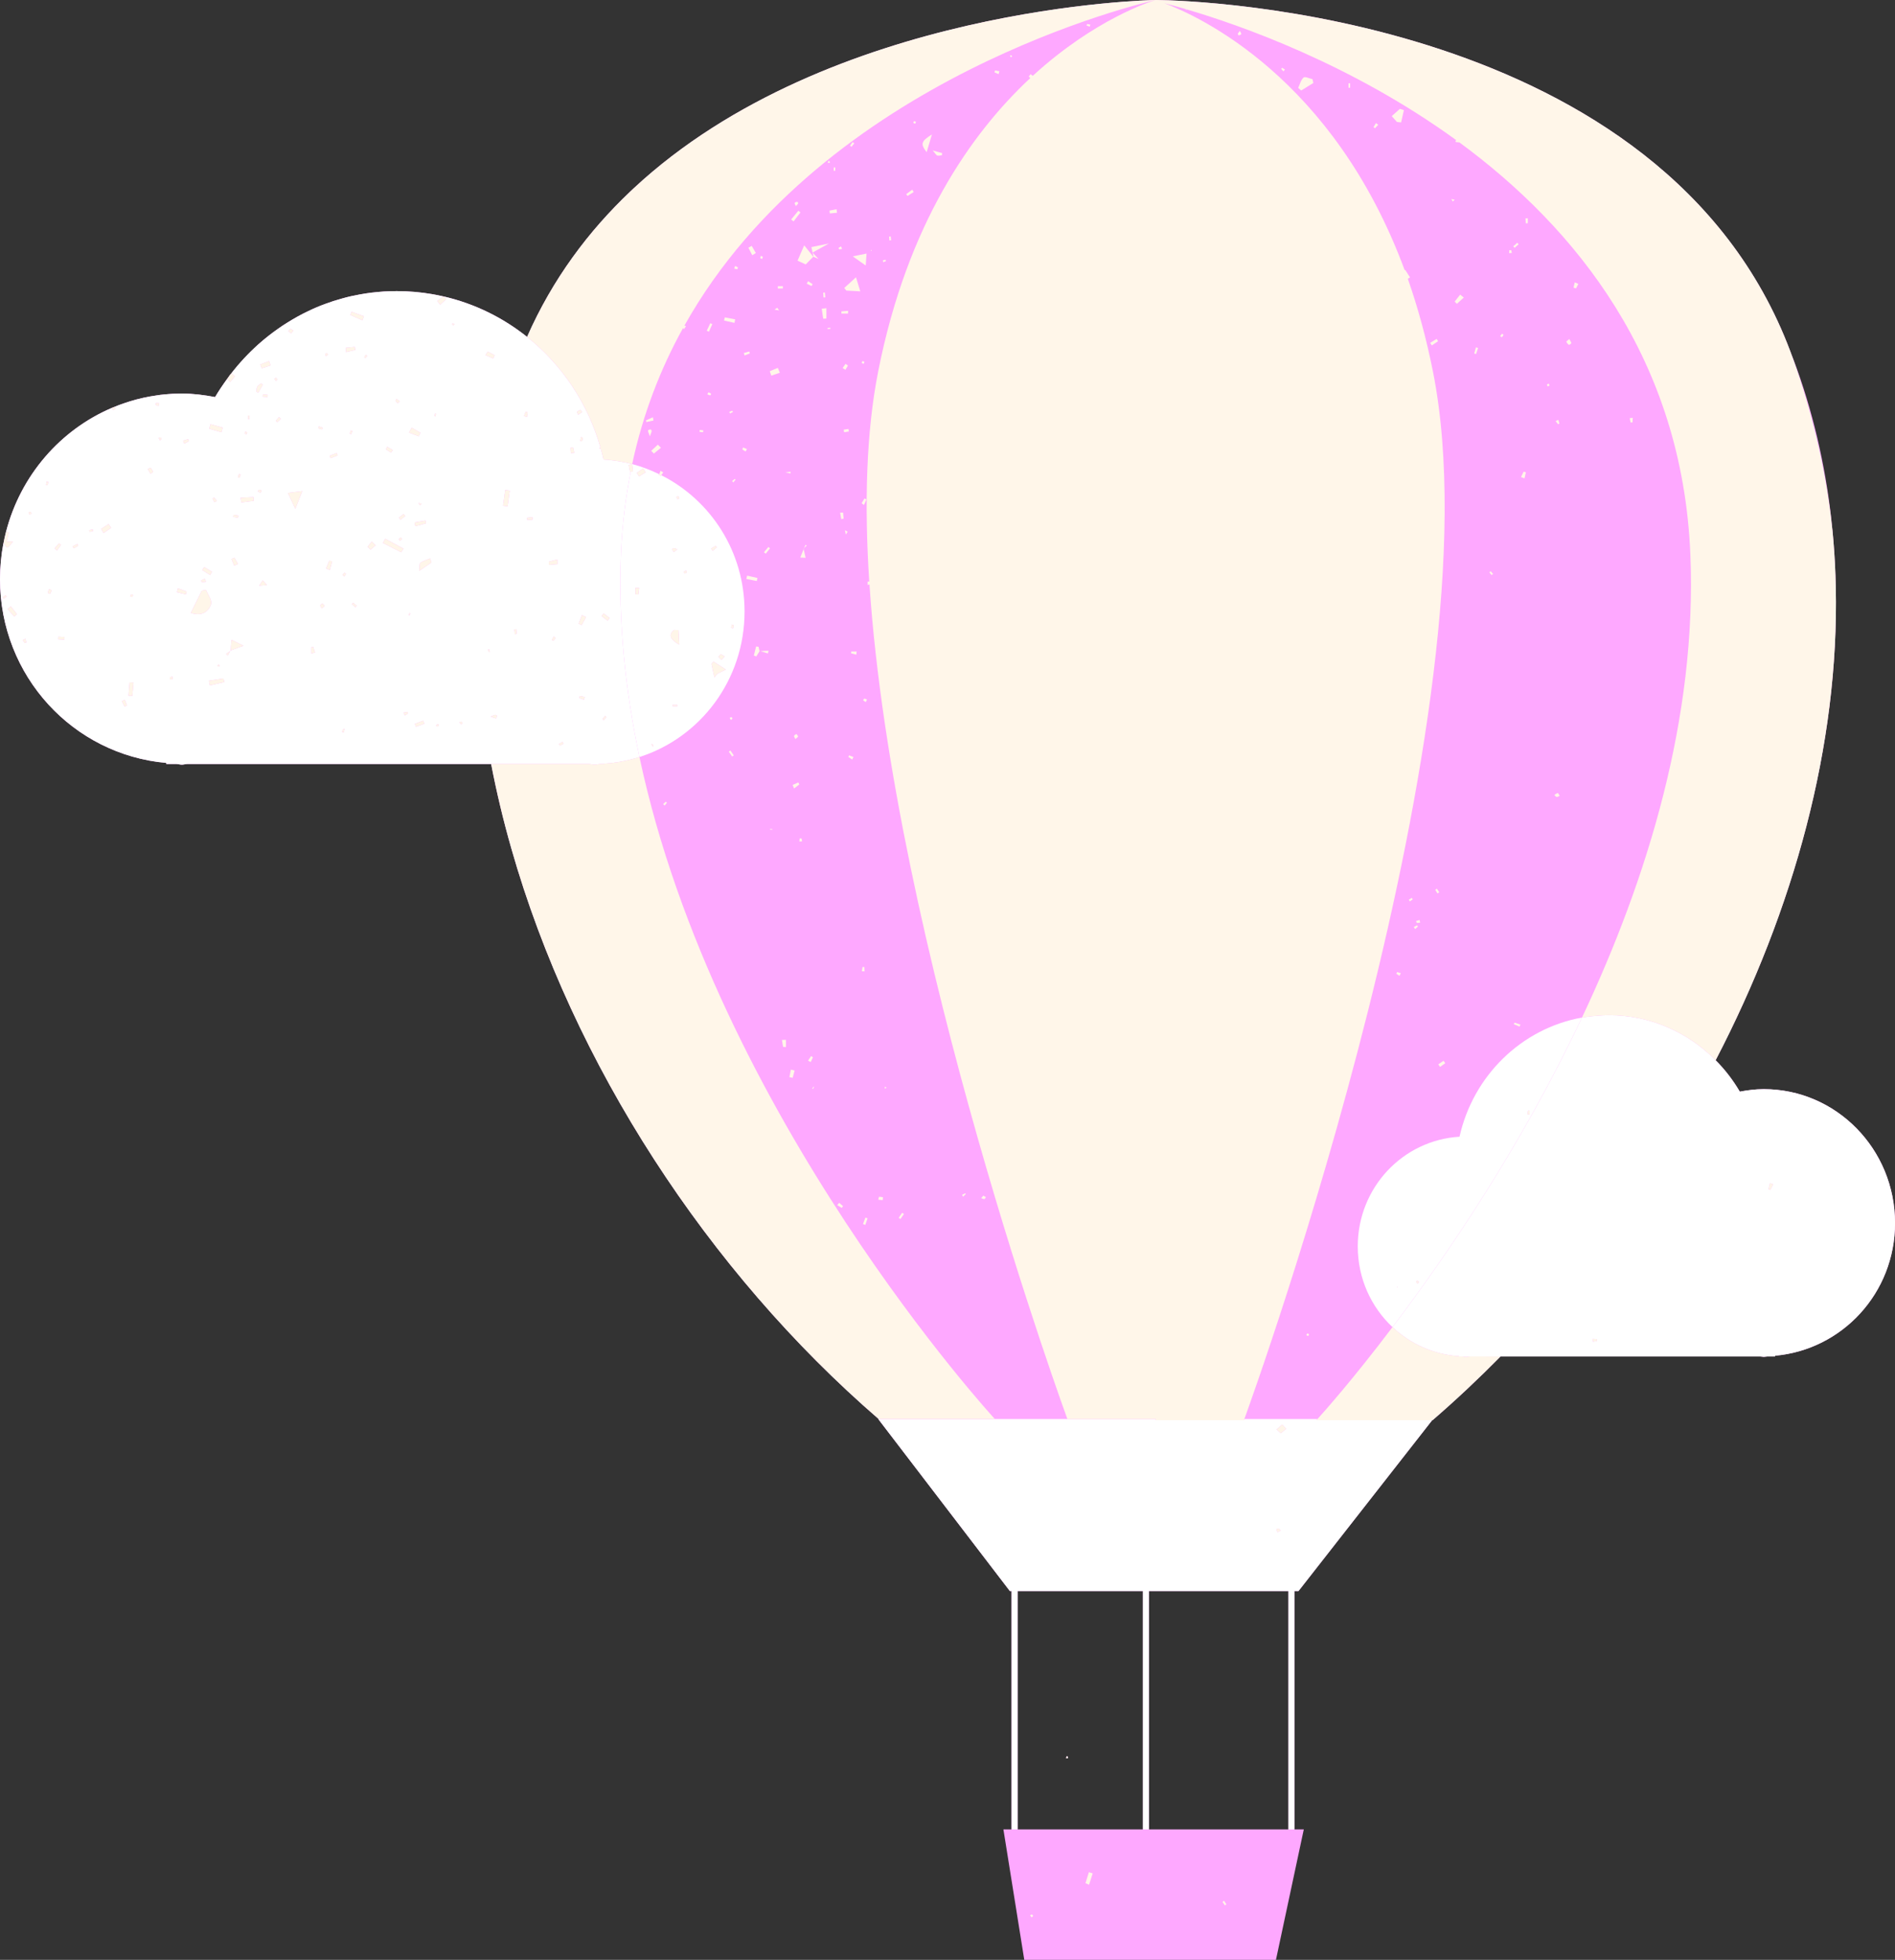 <?xml version="1.0" encoding="UTF-8" standalone="no"?><svg xmlns="http://www.w3.org/2000/svg" xmlns:xlink="http://www.w3.org/1999/xlink" fill="#000000" height="499.9" preserveAspectRatio="xMidYMid meet" version="1" viewBox="0.0 0.0 483.5 499.9" width="483.5" zoomAndPan="magnify"><rect x="0.0" y="0.0" width="483.5" height="499.9" fill="#333333" stroke="none"/><g id="change1_1"><path d="M272.356,447.968c0,0-0.228,0.016-0.243,0.076c-0.06,0.137-0.06,0.305-0.076,0.473 c0.152-0.016,0.319-0.047,0.486-0.047C272.478,448.303,272.432,448.136,272.356,447.968z M272.356,447.968 c0,0-0.228,0.016-0.243,0.076c-0.06,0.137-0.06,0.305-0.076,0.473c0.152-0.016,0.319-0.047,0.486-0.047 C272.478,448.303,272.432,448.136,272.356,447.968z M450.023,277.809c-2.102,0-4.127,0.258-6.121,0.639 c-1.721-2.939-3.791-5.635-6.168-8.01c19.994-38.452,31.537-80.436,30.654-120.73 c-0.076-3.898-0.275-7.766-0.594-11.619c-0.076-0.853-0.152-1.706-0.229-2.559 c-0.016-0.091-0.031-0.183-0.031-0.289c-0.074-0.837-0.166-1.675-0.258-2.513 c-0.031-0.197-0.045-0.396-0.06-0.578c-1.568-13.827-4.707-27.35-9.594-40.385 c-0.197-0.534-0.428-1.066-0.641-1.614c-0.06-0.168-0.121-0.335-0.182-0.502 C424.486,3.67,305.218,0.122,295,0c-0.016,0-0.016,0.016-0.03,0.016C294.894,0.016,294.864,0,294.864,0h-0.016 c-0.579,0.016-83.177,1.417-133.261,48.121c-0.244,0.229-0.488,0.472-0.747,0.701 c-5.345,5.071-10.31,10.644-14.756,16.827c-4.431,6.152-8.36,12.914-11.604,20.285 c-6.137-4.904-13.34-8.467-21.198-10.295c-0.031,0-0.061-0.015-0.076-0.015s-0.046-0.016-0.06-0.016 c-0.061-0.015-0.107-0.031-0.168-0.031c-0.883-0.212-1.782-0.381-2.695-0.548 c-2.938-0.503-5.97-0.776-9.046-0.776c-0.593,0-1.188,0.015-1.781,0.03c-1.036,0.03-2.071,0.091-3.091,0.198 c-1.02,0.092-2.025,0.213-3.031,0.366c-0.518,0.076-1.02,0.168-1.538,0.259c-1.539,0.274-3.045,0.609-4.523,1.035 c-1.477,0.397-2.939,0.868-4.356,1.401c-1.431,0.519-2.832,1.112-4.203,1.781c-0.913,0.427-1.812,0.884-2.695,1.371 c-0.441,0.244-0.868,0.487-1.31,0.746c-0.426,0.259-0.853,0.518-1.279,0.777 c-0.427,0.259-0.838,0.518-1.25,0.792c-0.029,0-0.045,0.014-0.045,0.03c-0.411,0.273-0.822,0.548-1.218,0.837 c-0.822,0.579-1.63,1.173-2.422,1.797c-0.898,0.701-1.766,1.432-2.619,2.193 c-2.512,2.269-4.812,4.751-6.899,7.431l-0.091,0.092c0,0,0,0-0.015,0.015c-0.045,0.046-0.091,0.106-0.137,0.152 c-0.122,0.153-0.23,0.32-0.351,0.487l-0.457,0.64c-1.081,1.492-2.117,3.016-3.046,4.599 c-2.756-0.519-5.573-0.899-8.481-0.899c-1.523,0-3.031,0.077-4.508,0.228c-0.64,0.06-1.279,0.138-1.919,0.244 c-2.315,0.32-4.568,0.823-6.761,1.493c-0.534,0.167-1.066,0.335-1.584,0.518c-0.837,0.274-1.66,0.594-2.467,0.93 c-0.091,0.03-0.198,0.076-0.29,0.106c-0.091,0.046-0.198,0.077-0.29,0.122 c-13.187,5.604-23.298,17.238-27.014,31.523c0,0,0,0,0,0.014c0,0,0,0-0.016,0c-0.259,1.02-0.487,2.056-0.685,3.106 l-0.016,0.015C0.305,141.622,0,144.637,0,147.729c0,24.746,18.701,44.786,42.441,46.872v0.274h2.634 c0.457,0.015,0.868,0.168,1.326,0.168c0.457,0,0.867-0.152,1.325-0.168h77.587 c1.386,7.203,3.106,14.391,5.147,21.532c15.685,55.051,50.208,107.923,93.714,145.536v0.016h-0.092l33.578,43.872 h0.442v60.79h-2.086l5.329,33.305h64.202l7.111-33.305h-2.406v-60.79h1.051l34.127-43.598h0.105 c5.939-5.133,11.727-10.569,17.314-16.234h66.228c0.32,0,0.625,0.092,0.943,0.092c0.336,0,0.641-0.092,0.959-0.092 h1.904v-0.197c17.133-1.509,30.625-15.975,30.625-33.821C483.511,293.112,468.511,277.809,450.023,277.809z M259.627,466.622v-60.791h31.979v60.791H259.627z M293.128,466.622v-60.791H328.73v60.791H293.128z M272.113,448.044 c-0.06,0.137-0.06,0.304-0.076,0.472c0.152-0.015,0.319-0.046,0.486-0.046c-0.045-0.167-0.091-0.335-0.167-0.502 C272.356,447.968,272.128,447.983,272.113,448.044z" fill="#fea8ff"/></g><g id="change2_1"><path d="M168.728,121.217c-0.046,0.061-0.091,0.122-0.122,0.167c-0.167-0.076-0.319-0.152-0.488-0.244 c0.031-0.06,0.046-0.121,0.077-0.182c-2.193-1.066-4.493-1.95-6.899-2.59c0,0.046-0.015,0.077-0.015,0.107 c0,0,0,0,0.015,0c0.061,0.594,0.137,1.188,0.213,1.766c-0.198,0.031-0.396,0.077-0.594,0.107 c-1.309,6.608-2.177,13.553-2.482,20.848c-0.715,17.527,1.111,34.948,4.721,51.897 c15.533-4.949,26.816-19.659,26.816-37.126C189.972,140.663,181.307,127.552,168.728,121.217z M162.88,151.643 c-0.259-0.016-0.518-0.046-0.761-0.061v-1.659c0.32,0.015,0.655,0.045,0.975,0.061 C163.018,150.531,162.957,151.079,162.88,151.643z M163.064,121.52c-0.213-0.289-0.412-0.593-0.609-0.883 c0.548-0.397,1.111-0.777,1.66-1.172c0.213,0.335,0.411,0.67,0.609,1.004 C164.175,120.82,163.611,121.17,163.064,121.52z M166.566,190.413c-0.122-0.167-0.229-0.35-0.351-0.518 c0.077-0.046,0.152-0.091,0.213-0.137c0.107,0.183,0.229,0.35,0.32,0.533 C166.749,190.292,166.626,190.368,166.566,190.413z M171.926,139.81c0.274,0.015,0.549,0.183,0.884,0.305 c-0.563,0.456-0.715,0.578-0.868,0.7c-0.167-0.214-0.35-0.427-0.472-0.67 C171.455,140.099,171.774,139.794,171.926,139.81z M172.794,180.134h-1.188v-0.335h1.188V180.134z M171.957,160.703 c0.381,0,0.777,0.016,1.158,0.016c0.076,1.233,0.137,2.467,0.198,3.715 C171.333,163.292,170.282,162.104,171.957,160.703z M172.886,127.353c-0.091-0.198-0.199-0.396-0.319-0.593 c0.182-0.06,0.396-0.213,0.502-0.152c0.138,0.061,0.168,0.304,0.259,0.487 C173.175,127.186,173.039,127.277,172.886,127.353z M174.728,146.282c-0.122-0.152-0.229-0.289-0.335-0.411 c0.228-0.122,0.441-0.244,0.654-0.366c0.061,0.169,0.213,0.397,0.153,0.519 C175.155,146.145,174.896,146.206,174.728,146.282z M183.895,166.84c0.32,0.198,0.655,0.396,0.99,0.595 c-0.274,0.304-0.548,0.608-0.822,0.898c-0.259-0.26-0.517-0.518-0.776-0.792 C183.485,167.312,183.682,167.084,183.895,166.84z M182.602,139.231c0.091,0.122,0.183,0.259,0.274,0.396 c-0.35,0.289-0.7,0.594-1.051,0.883c-0.122-0.198-0.243-0.411-0.366-0.609 C181.84,139.673,182.221,139.46,182.602,139.231z M183.013,171.895c-0.229,0.138-0.351,0.427-0.731,0.914 c-0.29-1.31-0.518-2.376-0.747-3.441c0.169-0.213,0.336-0.411,0.503-0.625c0.869,0.564,1.736,1.112,3.168,2.041 C183.865,171.454,183.408,171.637,183.013,171.895z M186.56,160.125c0.046-0.274,0.092-0.533,0.137-0.807 c0.183,0.061,0.502,0.137,0.502,0.198c0,0.243-0.106,0.486-0.168,0.731 C186.865,160.215,186.713,160.17,186.56,160.125z" fill="#ffffff"/></g><g id="change2_2"><path d="M372.39,289.944c-14.467,0.868-25.965,12.99-25.965,27.975 c0,8.161,3.412,15.487,8.863,20.589c13.902-18.335,32.832-46.111,48.334-78.959 C388.166,262.336,375.847,274.427,372.39,289.944z M356.416,328.32l0.076-0.168l0.123,0.168H356.416z M361.699,327.437c-0.15-0.183-0.289-0.365-0.441-0.548c0.17-0.061,0.32-0.213,0.457-0.198 c0.107,0,0.199,0.229,0.289,0.351C361.898,327.178,361.806,327.3,361.699,327.437z M389.689,284.188 c0.06-0.305,0.139-0.608,0.199-0.914c0.121,0.017,0.258,0.03,0.381,0.03v0.99 C390.07,284.265,389.873,284.219,389.689,284.188z" fill="#ffffff"/></g><g id="change3_1"><path d="M335.888,362.233c0,0,0.107-0.107,0.26-0.274h-18.654c-0.062,0.167-0.107,0.274-0.107,0.274 h-22.523v-0.274h-70.781l33.578,43.872h0.442v60.79h1.523v-60.79h31.979v60.79h1.523v-60.79H328.73v60.79h1.523v-60.79 h1.051l34.127-43.598H335.888z M325.945,390.816c-0.092-0.244-0.229-0.457-0.244-0.685c0-0.092,0.32-0.29,0.457-0.244 c0.182,0.047,0.334,0.26,0.623,0.502C326.386,390.588,326.158,390.694,325.945,390.816z M326.796,365.582 c-0.365-0.319-0.715-0.654-1.08-0.974c0.473-0.427,0.959-0.838,1.432-1.249c0.334,0.351,0.668,0.717,1.004,1.081 C327.71,364.821,327.253,365.202,326.796,365.582z M58.736,95.557c-0.122,0.153-0.23,0.32-0.351,0.487 c0.168-0.213,0.32-0.426,0.487-0.639C58.827,95.451,58.781,95.511,58.736,95.557z M158.434,141.196 c0.305-7.295,1.173-14.239,2.482-20.848c-0.045,0-0.091,0.015-0.151,0.015c-0.107-0.594-0.229-1.188-0.351-1.797 l0.868-0.091c0-0.03,0.015-0.06,0.015-0.107c-2.36-0.608-4.797-0.989-7.31-1.156 c-0.197-0.899-0.426-1.783-0.669-2.681c-0.137-0.061-0.275-0.122-0.397-0.183c0-0.015,0.076-0.198,0.091-0.198 c0.077,0.016,0.138,0.046,0.213,0.077c-3.198-11.346-9.853-21.213-18.746-28.294 c-6.137-4.904-13.34-8.467-21.198-10.295c0.183,0.229,0.366,0.458,0.548,0.67 c-0.503,0.473-1.005,0.93-1.508,1.402c-0.259-0.305-0.518-0.625-0.777-0.929c0.533-0.396,1.066-0.776,1.6-1.173 c-0.061-0.015-0.107-0.031-0.168-0.031c-0.883-0.212-1.782-0.381-2.695-0.548 c-2.938-0.503-5.97-0.776-9.046-0.776c-0.594,0-1.188,0.015-1.782,0.03c-1.035,0.03-2.071,0.091-3.091,0.198 c-1.02,0.092-2.025,0.213-3.031,0.366c-0.518,0.076-1.02,0.168-1.538,0.259c-1.539,0.274-3.045,0.609-4.523,1.035 c-1.477,0.397-2.939,0.868-4.356,1.401c-1.431,0.518-2.832,1.112-4.203,1.781c-0.913,0.427-1.812,0.883-2.695,1.371 c-0.44,0.243-0.868,0.487-1.31,0.746c-0.426,0.258-0.852,0.517-1.279,0.777 c-0.427,0.258-0.838,0.517-1.25,0.791c-0.029,0-0.045,0.015-0.045,0.03c-0.411,0.274-0.822,0.548-1.218,0.837 c-0.822,0.579-1.63,1.173-2.422,1.797c-0.898,0.701-1.766,1.432-2.619,2.193c-2.543,2.269-4.888,4.797-6.99,7.523 l0.183-0.183c0.289,0.258,0.578,0.517,0.869,0.777c-0.397,0.487-0.792,0.974-1.189,1.461 c-0.274-0.259-0.548-0.502-0.822-0.761c-1.081,1.492-2.117,3.016-3.046,4.599 c-2.756-0.518-5.573-0.899-8.481-0.899c-1.522,0-3.031,0.077-4.508,0.229c-0.639,0.06-1.279,0.138-1.919,0.244 c-2.315,0.32-4.569,0.823-6.761,1.493c-0.534,0.167-1.066,0.335-1.584,0.518c-0.837,0.274-1.66,0.594-2.467,0.93 c0.122,0.136,0.244,0.289,0.351,0.441c-0.229,0.137-0.458,0.274-0.685,0.396c-0.077-0.198-0.168-0.411-0.245-0.609 c-13.187,5.604-23.298,17.238-27.014,31.523c0.228,0.106,0.472,0.197,0.7,0.304 c-0.183,0.761-0.381,1.538-0.565,2.3h1.615c-1.492,1.888-1.492,1.888-2.238,0.562 c-0.077,0-0.152-0.015-0.229-0.03C0.305,141.622,0,144.637,0,147.729c0,24.746,18.701,44.786,42.441,46.872v0.274 h2.634c0.457,0.015,0.868,0.168,1.326,0.168c0.457,0,0.867-0.152,1.325-0.168h102.637 c0.457,0.015,0.898,0.168,1.355,0.168c0.472,0,0.914-0.152,1.371-0.168h1.035v-0.091 c3.122-0.183,6.152-0.777,9.031-1.691C159.545,176.144,157.719,158.723,158.434,141.196z M0.944,152.708 c-0.076-0.137-0.168-0.259-0.259-0.38c0.259-0.168,0.518-0.335,0.761-0.519c0.092,0.122,0.168,0.244,0.244,0.366 C1.447,152.357,1.188,152.525,0.944,152.708z M3.64,157.277c-0.564-0.64-1.127-1.279-1.69-1.919 c0.258-0.228,0.533-0.472,0.792-0.716c0.532,0.671,1.065,1.356,1.583,2.011 C4.096,156.866,3.868,157.064,3.64,157.277z M6.335,164.038c-0.183-0.259-0.366-0.518-0.548-0.777 c0.228-0.122,0.457-0.244,0.7-0.35c0.077,0.32,0.153,0.625,0.229,0.944 C6.594,163.917,6.457,163.977,6.335,164.038z M7.522,131.206c-0.121-0.06-0.151-0.319-0.229-0.487 c0.168-0.076,0.397-0.229,0.488-0.167c0.137,0.076,0.182,0.319,0.259,0.486 C7.858,131.1,7.644,131.251,7.522,131.206z M11.726,123.668c0.06-0.274,0.122-0.564,0.168-0.838 c0.152,0.03,0.289,0.061,0.427,0.092c-0.061,0.273-0.122,0.548-0.168,0.837 C12.001,123.729,11.878,123.699,11.726,123.668z M12.776,151.49c-0.197-0.075-0.411-0.168-0.608-0.258 c0.106-0.32,0.213-0.64,0.319-0.96c0.229,0.091,0.472,0.198,0.701,0.289 C13.051,150.881,12.914,151.186,12.776,151.49z M13.949,139.871c0.365-0.427,0.731-0.853,1.097-1.279 c0.168,0.121,0.35,0.258,0.518,0.381c-0.35,0.487-0.685,0.973-1.036,1.461 C14.345,140.252,14.147,140.054,13.949,139.871z M16.416,163.155c-0.519-0.031-1.036-0.061-1.569-0.092 c0.015-0.213,0.03-0.441,0.03-0.655c0.534,0.03,1.05,0.061,1.584,0.077 C16.447,162.713,16.432,162.927,16.416,163.155z M18.807,139.871c-0.092-0.167-0.183-0.35-0.29-0.518 c0.411-0.199,0.807-0.397,1.218-0.609c0.077,0.152,0.153,0.304,0.23,0.457 C19.584,139.43,19.188,139.657,18.807,139.871z M22.858,135.653c-0.031-0.153-0.061-0.289-0.107-0.441 c0.319-0.061,0.625-0.107,0.929-0.168c0.03,0.122,0.061,0.243,0.076,0.381 C23.467,135.5,23.162,135.577,22.858,135.653z M26.421,135.958c-0.197-0.351-0.396-0.701-0.609-1.051 c0.64-0.411,1.264-0.822,1.888-1.233c0.229,0.32,0.427,0.64,0.655,0.96 C27.716,135.074,27.061,135.516,26.421,135.958z M33.502,151.627c0.091-0.06,0.289,0.091,0.442,0.168 c-0.061,0.152-0.107,0.411-0.213,0.441c-0.152,0.045-0.335-0.091-0.518-0.152 C33.304,151.917,33.365,151.703,33.502,151.627z M31.781,180.226c-0.228-0.472-0.472-0.944-0.7-1.417 c0.259-0.091,0.518-0.198,0.776-0.289c0.168,0.472,0.35,0.944,0.533,1.417 C32.193,180.043,31.98,180.134,31.781,180.226z M33.761,177.515c-0.319-0.03-0.64-0.06-0.974-0.076 c0.091-1.126,0.183-2.269,0.273-3.396c0.336,0.03,0.67,0.061,1.005,0.076 C33.959,175.246,33.868,176.373,33.761,177.515z M38.39,120.82c-0.229-0.396-0.456-0.792-0.685-1.188 c0.243-0.106,0.502-0.213,0.746-0.336c0.229,0.366,0.458,0.717,0.625,1.097 C39.076,120.455,38.634,120.683,38.39,120.82z M39.7,103.263c0.045-0.153,0.076-0.305,0.106-0.473 c0.274,0.03,0.548,0.046,0.823,0.061c-0.061,0.244-0.123,0.472-0.183,0.716 C40.202,103.476,39.959,103.369,39.7,103.263z M40.797,112.323c-0.107-0.198-0.214-0.396-0.32-0.594 c0.168-0.061,0.366-0.183,0.502-0.137c0.107,0.03,0.153,0.273,0.229,0.441 C41.071,112.125,40.934,112.216,40.797,112.323z M43.324,173.267v-0.518c0.229-0.061,0.457-0.106,0.685-0.168 c0.031,0.229,0.046,0.457,0.061,0.685H43.324L43.324,173.267z M63.654,105.988v0.883h-0.35v-0.883H63.654z M63.091,110.298c-0.076,0.168-0.153,0.319-0.213,0.487c-0.168-0.076-0.335-0.152-0.487-0.229 c0.076-0.168,0.167-0.335,0.244-0.487C62.786,110.145,62.938,110.222,63.091,110.298z M61.401,121.064 c-0.107,0.274-0.214,0.548-0.305,0.822c-0.137-0.045-0.259-0.091-0.396-0.122c0.091-0.289,0.167-0.564,0.259-0.853 C61.096,120.972,61.248,121.019,61.401,121.064z M59.588,131.298c0.411,0.076,0.821,0.137,1.233,0.213 c-0.03,0.183-0.061,0.366-0.091,0.548c-0.411-0.077-0.822-0.138-1.233-0.213 C59.527,131.663,59.558,131.496,59.588,131.298z M59.831,142.261c0.289,0.534,0.594,1.066,0.884,1.6 c-0.32,0.137-0.64,0.289-0.96,0.426c-0.229-0.564-0.457-1.127-0.685-1.69 C59.329,142.49,59.573,142.383,59.831,142.261z M53.709,108.211c1.036,0.275,2.072,0.564,3.107,0.853 c-0.106,0.396-0.213,0.792-0.32,1.188c-1.036-0.289-2.07-0.594-3.106-0.898 C53.498,108.973,53.603,108.592,53.709,108.211z M56.055,169.947c-0.167,0.015-0.335,0.045-0.487,0.03 c-0.046,0-0.122-0.198-0.107-0.229c0.107-0.106,0.26-0.183,0.38-0.259 C55.903,169.642,55.979,169.794,56.055,169.947z M55.355,127.78c-0.229,0.106-0.442,0.198-0.669,0.304 c-0.137-0.304-0.29-0.609-0.442-0.913c0.122-0.091,0.244-0.183,0.38-0.26 C54.867,127.201,55.096,127.491,55.355,127.78z M52.081,144.637c0.669,0.397,1.339,0.808,2.009,1.204 c-0.152,0.273-0.304,0.548-0.472,0.822c-0.67-0.411-1.34-0.822-2.024-1.248 C51.761,145.154,51.928,144.897,52.081,144.637z M52.217,147.607c0.122,0.259,0.229,0.518,0.351,0.762 c-0.381,0.045-0.746,0.076-1.127,0.122c-0.031-0.152-0.061-0.305-0.107-0.457 C51.639,147.897,51.928,147.76,52.217,147.607z M47.406,151.612c-0.761-0.183-1.508-0.381-2.269-0.564 c0.091-0.32,0.183-0.655,0.274-0.975c0.731,0.274,1.461,0.548,2.208,0.822 C47.543,151.14,47.466,151.368,47.406,151.612z M47.009,113.161c-0.091-0.244-0.197-0.502-0.289-0.761 c0.426-0.122,0.853-0.244,1.279-0.381c0.076,0.183,0.137,0.351,0.213,0.502 C47.816,112.749,47.406,112.947,47.009,113.161z M48.685,156.333c1.036-2.101,1.919-3.883,2.802-5.665 c0.351-0.077,0.716-0.137,1.081-0.198c0.472,1.233,1.599,2.679,1.279,3.639 C53.146,156.195,51.334,157.201,48.685,156.333z M53.542,174.835c-0.076-0.396-0.152-0.807-0.228-1.204 c1.233-0.197,2.467-0.38,3.7-0.564c0.077,0.305,0.138,0.609,0.213,0.914 C55.994,174.272,54.761,174.56,53.542,174.835z M58.842,165.911c-0.015,0.031-0.015,0.061-0.015,0.092 c-0.046,0.03-0.091,0.06-0.138,0.091c-0.183,0.365-0.365,0.731-0.548,1.097 c-0.168-0.137-0.32-0.259-0.457-0.381c0.335-0.244,0.67-0.472,1.004-0.716c0.016-0.045,0.046-0.106,0.077-0.151 C58.781,165.926,58.812,165.926,58.842,165.911c0.061-0.746,0.137-1.508,0.244-2.711 c0.99,0.488,1.674,0.822,3.03,1.508C60.548,165.287,59.679,165.592,58.842,165.911z M61.568,128.161 c-0.061-0.412-0.122-0.808-0.183-1.219c1.097-0.061,2.208-0.106,3.304-0.152c0.016,0.32,0.047,0.64,0.061,0.96 C63.7,127.886,62.634,128.023,61.568,128.161z M65.664,98.603c0.183-0.335,0.625-0.533,0.959-0.807 c0.138,0.121,0.275,0.243,0.412,0.35c-0.365,0.654-0.731,1.309-1.112,1.979c-0.167-0.06-0.335-0.106-0.518-0.167 C65.481,99.501,65.451,98.983,65.664,98.603z M66.075,124.917c0.229,0,0.442,0.137,0.701,0.229 c-0.168,0.243-0.289,0.518-0.35,0.518c-0.213-0.076-0.426-0.213-0.64-0.335 C65.892,125.191,65.984,124.917,66.075,124.917z M66.121,149.389c0.457-0.67,0.685-1.02,0.914-1.355 c0.274,0.32,0.548,0.625,1.081,1.203C67.324,149.297,66.974,149.312,66.121,149.389z M68.268,101.252 c-0.412-0.03-0.807-0.046-1.218-0.076c0.015-0.183,0.031-0.381,0.045-0.564c0.397,0.03,0.792,0.077,1.203,0.107 C68.284,100.887,68.268,101.069,68.268,101.252z M66.776,93.942c-0.122-0.335-0.229-0.669-0.35-1.004 c0.747-0.275,1.477-0.549,2.223-0.823c0.137,0.365,0.259,0.731,0.397,1.096 C68.284,93.455,67.537,93.7,66.776,93.942z M70.415,96.394c0.137,0.031,0.228,0.26,0.35,0.412 c-0.122,0.122-0.244,0.259-0.35,0.38c-0.152-0.183-0.305-0.38-0.458-0.563 C70.111,96.532,70.293,96.365,70.415,96.394z M70.751,107.679c-0.122-0.123-0.243-0.229-0.381-0.351 c0.274-0.32,0.548-0.625,0.807-0.928c0.152,0.152,0.305,0.289,0.472,0.441 C71.344,107.115,71.055,107.405,70.751,107.679z M74.101,83.846c0.259,0.168,0.518,0.32,0.762,0.488 c-0.198,0.229-0.381,0.457-0.579,0.685c-0.244-0.183-0.488-0.366-0.731-0.548 C73.751,84.258,73.918,84.06,74.101,83.846z M75.349,129.79c-0.807-1.751-1.248-2.68-1.873-4.051 c1.233-0.167,2.162-0.289,3.64-0.471C76.477,126.897,76.08,127.933,75.349,129.79z M79.445,166.688v-1.614 c0.153-0.015,0.305-0.045,0.458-0.075c0.152,0.471,0.304,0.944,0.472,1.431 C79.978,166.535,79.795,166.596,79.445,166.688z M81.364,108.759c0.32,0.107,0.64,0.229,0.975,0.335 c-0.061,0.152-0.107,0.29-0.153,0.442c-0.335-0.092-0.655-0.183-0.99-0.29 C81.258,109.08,81.304,108.927,81.364,108.759z M82.08,155.19c-0.168-0.335-0.381-0.594-0.35-0.807 c0.031-0.168,0.427-0.426,0.579-0.38c0.198,0.076,0.472,0.426,0.442,0.594 C82.705,154.794,82.37,154.947,82.08,155.19z M82.994,90.333c0.03-0.121,0.244-0.197,0.396-0.289 c0.106,0.138,0.213,0.274,0.32,0.427c-0.183,0.123-0.381,0.244-0.564,0.365 C83.085,90.668,82.963,90.486,82.994,90.333z M84.151,145.384l-0.959-0.366c0.273-0.67,0.532-1.34,0.791-1.964 c0.38,0.03,0.579,0.06,0.761,0.091C84.547,143.891,84.349,144.637,84.151,145.384z M84.349,116.861 c-0.076-0.199-0.167-0.411-0.244-0.609c0.594-0.243,1.203-0.472,1.797-0.701c0.076,0.199,0.168,0.412,0.244,0.61 C85.552,116.39,84.958,116.632,84.349,116.861z M87.699,186.85c-0.152-0.077-0.319-0.122-0.472-0.198 c0.137-0.259,0.274-0.533,0.426-0.792c0.016,0,0.259,0.092,0.259,0.107 C87.851,186.27,87.775,186.56,87.699,186.85z M87.821,147.058c-0.198-0.182-0.426-0.35-0.426-0.411 c0.122-0.213,0.289-0.411,0.487-0.549c0.046-0.045,0.411,0.244,0.397,0.274 C88.156,146.618,87.989,146.815,87.821,147.058z M88.232,88.72c0.761-0.076,1.522-0.152,2.299-0.229 c0.045,0.259,0.092,0.502,0.137,0.761c-0.792,0.183-1.569,0.366-2.36,0.564 C88.278,89.451,88.248,89.085,88.232,88.72z M89.223,110.602c0.106-0.273,0.198-0.532,0.289-0.807 c0.137,0.045,0.273,0.106,0.411,0.168c-0.107,0.259-0.229,0.518-0.335,0.777 C89.466,110.71,89.344,110.648,89.223,110.602z M90.699,154.886c-0.304-0.259-0.609-0.518-0.914-0.761 c0.091-0.137,0.199-0.259,0.289-0.381c0.321,0.244,0.625,0.488,0.944,0.747 C90.913,154.612,90.807,154.749,90.699,154.886z M92.466,81.699c-1.036-0.457-2.056-0.914-3.076-1.355 c0.106-0.275,0.213-0.548,0.319-0.823l3.152,1.143C92.725,81.014,92.588,81.364,92.466,81.699z M93.242,91.355 c-0.106-0.061-0.197-0.123-0.304-0.169c0.122-0.243,0.243-0.472,0.35-0.7c0.153,0.091,0.29,0.183,0.426,0.259 C93.562,90.943,93.41,91.156,93.242,91.355z M94.537,140.191c-0.259-0.245-0.502-0.487-0.761-0.731 c0.366-0.442,0.716-0.883,1.081-1.325c0.335,0.319,0.655,0.64,0.989,0.96 C95.405,139.46,94.963,139.825,94.537,140.191z M105.044,109.095c0.747,0.427,1.478,0.854,2.223,1.279 c-0.137,0.305-0.273,0.609-0.411,0.914c-0.837-0.319-1.659-0.625-2.497-0.944 C104.587,109.932,104.816,109.506,105.044,109.095z M107.603,128.481c-0.152,0.137-0.305,0.273-0.457,0.411 c-0.092-0.152-0.183-0.289-0.366-0.579C107.13,128.373,107.374,128.435,107.603,128.481z M103.384,131.617 c-0.381,0.32-0.776,0.64-1.172,0.96c-0.137-0.168-0.29-0.35-0.426-0.533c0.396-0.305,0.792-0.625,1.203-0.944 C103.126,131.268,103.262,131.435,103.384,131.617z M102.593,137.51c-0.198,0.153-0.396,0.306-0.595,0.458 c-0.076-0.168-0.243-0.351-0.198-0.473c0.03-0.152,0.259-0.243,0.472-0.411 C102.379,137.236,102.486,137.374,102.593,137.51z M101.191,101.754c0.274,0.213,0.533,0.411,0.807,0.625 c-0.182,0.167-0.35,0.335-0.532,0.487c-0.198-0.213-0.427-0.426-0.548-0.67 C100.872,102.121,101.085,101.907,101.191,101.754z M98.801,113.967c0.487,0.274,0.959,0.564,1.431,0.838 c-0.152,0.213-0.319,0.426-0.472,0.624c-0.442-0.273-0.869-0.548-1.31-0.821 C98.572,114.394,98.694,114.181,98.801,113.967z M97.704,138.485c0.183-0.351,0.381-0.715,0.579-1.066 c1.569,0.837,3.123,1.69,4.675,2.527c-0.198,0.306-0.411,0.609-0.609,0.914 C100.795,140.069,99.258,139.277,97.704,138.485z M103.278,182.494c-0.107-0.243-0.213-0.487-0.32-0.715 c0.32-0.061,0.655-0.122,0.99-0.198c0.045,0.136,0.106,0.258,0.153,0.395 C103.826,182.144,103.552,182.312,103.278,182.494z M104.481,156.957c-0.061-0.045-0.199-0.091-0.199-0.091 c0.046-0.169,0.122-0.336,0.183-0.503c0.076,0.031,0.168,0.061,0.244,0.107 C104.633,156.622,104.557,156.79,104.481,156.957z M108.546,132.79c0.061,0.229,0.107,0.457,0.168,0.701 c-0.897,0.228-1.812,0.487-2.726,0.731c-0.076-0.32-0.137-0.639-0.213-0.959 C106.689,133.11,107.618,132.941,108.546,132.79z M106.125,185.373c-0.091-0.245-0.182-0.487-0.274-0.731 c0.701-0.274,1.416-0.564,2.132-0.822c0.091,0.259,0.198,0.518,0.289,0.791 C107.558,184.856,106.841,185.114,106.125,185.373z M106.948,145.627c0.138-1.02,0.015-1.842,0.319-2.055 c0.701-0.533,1.63-0.761,2.452-1.127c0.122,0.335,0.243,0.67,0.365,1.02 C109.231,144.059,108.364,144.652,106.948,145.627z M110.892,106.155c0.015-0.213,0.061-0.441,0.092-0.654 c0.09,0.015,0.182,0.03,0.273,0.045c-0.045,0.229-0.076,0.457-0.106,0.67 C111.06,106.202,110.892,106.171,110.892,106.155z M111.73,185.297c-0.122,0.045-0.305-0.122-0.472-0.183 c0.091-0.153,0.183-0.29,0.274-0.426c0.152,0.06,0.304,0.106,0.472,0.168 C111.913,185.007,111.851,185.236,111.73,185.297z M115.658,83.04c-0.106-0.122-0.229-0.229-0.305-0.366 c0-0.045,0.107-0.198,0.138-0.198c0.167,0.031,0.32,0.091,0.502,0.153 C115.872,82.766,115.765,82.902,115.658,83.04z M117.638,184.778c-0.137-0.182-0.29-0.381-0.426-0.562 c0.167-0.046,0.35-0.169,0.502-0.122c0.122,0.045,0.198,0.243,0.304,0.396 C117.896,184.581,117.775,184.688,117.638,184.778z M124.43,89.679c0.594,0.304,1.188,0.624,1.782,0.928 c-0.122,0.275-0.244,0.548-0.38,0.823c-0.655-0.289-1.31-0.579-1.964-0.853 C124.049,90.273,124.231,89.983,124.43,89.679z M124.81,166.368c-0.121-0.213-0.243-0.425-0.35-0.639 c0.107-0.046,0.213-0.092,0.319-0.137c0.077,0.228,0.138,0.441,0.213,0.67 C124.932,166.292,124.871,166.323,124.81,166.368z M126.562,183.21c-0.199,0.061-0.472-0.122-1.386-0.426 c0.655-0.26,0.898-0.411,1.157-0.441c0.137-0.03,0.458,0.137,0.442,0.212 C126.775,182.784,126.699,183.18,126.562,183.21z M129.516,129.15c-0.397-0.045-0.777-0.106-1.158-0.152 c0.183-1.34,0.366-2.68,0.548-4.021c0.38,0.06,0.761,0.106,1.157,0.168 C129.881,126.47,129.698,127.811,129.516,129.15z M131.343,161.739c-0.03-0.396-0.076-0.807-0.106-1.203 c0.152-0.015,0.335-0.03,0.502-0.045c0.031,0.396,0.061,0.807,0.076,1.203 C131.663,161.708,131.511,161.724,131.343,161.739z M133.704,106.11c0.137-0.365,0.273-0.716,0.411-1.081 c0.168,0.045,0.335,0.092,0.518,0.151c-0.061,0.397-0.122,0.792-0.183,1.188 C134.207,106.293,133.963,106.202,133.704,106.11z M135.85,132.577h-1.339c0-0.168-0.015-0.335-0.03-0.502 c0.472-0.061,0.929-0.106,1.401-0.153C135.866,132.135,135.866,132.363,135.85,132.577z M141.15,163.459 c-0.122-0.076-0.243-0.168-0.35-0.243c0.152-0.289,0.319-0.594,0.487-0.899c0.153,0.152,0.32,0.29,0.487,0.427 C141.577,162.988,141.363,163.216,141.15,163.459z M140.038,144.089c0-0.427-0.045-0.777,0.016-0.808 c0.701-0.212,1.432-0.38,2.147-0.562c0.015,0.396,0.03,0.792,0.03,1.188 C141.5,143.968,140.785,144.028,140.038,144.089z M142.825,190.185c-0.076-0.137-0.152-0.273-0.228-0.411 c0.319-0.183,0.624-0.366,0.944-0.548c0.076,0.167,0.167,0.319,0.243,0.487 C143.464,189.88,143.145,190.033,142.825,190.185z M145.642,115.582c-0.03-0.456-0.045-0.898-0.076-1.354 c0.229-0.031,0.442-0.061,0.655-0.107c0.107,0.457,0.213,0.913,0.305,1.37 C146.237,115.52,145.932,115.551,145.642,115.582z M147.196,105.044c0.244-0.229,0.594-0.35,0.898-0.502 c0.152,0.199,0.289,0.38,0.427,0.58c-0.335,0.212-0.67,0.425-0.99,0.654 C147.409,105.516,147.135,105.105,147.196,105.044z M148.733,111.622c-0.076,0.321-0.137,0.64-0.212,0.944 c-0.168-0.045-0.335-0.076-0.488-0.122c0.061-0.32,0.138-0.624,0.199-0.944 C148.399,111.546,148.566,111.577,148.733,111.622z M148.977,178.475c-0.395-0.152-0.791-0.289-1.172-0.441 c0.046-0.169,0.091-0.336,0.136-0.503c0.427,0.076,0.838,0.167,1.264,0.259 C149.13,178.018,149.054,178.245,148.977,178.475z M148.383,159.454c-0.243-0.122-0.502-0.244-0.746-0.365 c0.274-0.731,0.564-1.462,0.837-2.193c0.351,0.167,0.701,0.335,1.051,0.518 C149.144,158.099,148.764,158.769,148.383,159.454z M154.049,183.713c-0.122-0.091-0.229-0.183-0.351-0.289 c0.229-0.274,0.457-0.549,0.685-0.822c0.106,0.092,0.229,0.183,0.335,0.273 C154.49,183.165,154.276,183.439,154.049,183.713z M155.008,158.328c-0.503-0.397-1.02-0.792-1.523-1.203 c0.168-0.213,0.351-0.442,0.519-0.67c0.518,0.395,1.035,0.791,1.552,1.187 C155.374,157.87,155.19,158.115,155.008,158.328z M450.023,277.809c-2.102,0-4.127,0.258-6.121,0.639 c-1.721-2.939-3.791-5.635-6.168-8.01c-0.029-0.046-0.076-0.076-0.105-0.106 c-7.006-7.036-16.555-11.391-27.168-11.391c-0.945,0-1.857,0.06-2.772,0.136c-0.016,0-0.016,0-0.016,0.017 c-0.016,0-0.016-0.017-0.031-0.017c-1.34,0.092-2.68,0.245-4.004,0.473c0,0,0,0-0.016,0 c-15.502,32.848-34.432,60.624-48.334,78.959c4.523,4.264,10.461,6.988,17.01,7.431v0.06h0.746 c0.32,0,0.641,0.092,0.975,0.092c0.336,0,0.654-0.092,0.99-0.092h74.068c0.32,0,0.625,0.092,0.945,0.092 c0.336,0,0.639-0.092,0.959-0.092h1.904v-0.197c17.131-1.509,30.623-15.975,30.623-33.821 C483.511,293.112,468.511,277.809,450.023,277.809z M406.439,342.223c-0.014-0.244-0.045-0.472-0.074-0.715 c0.379,0.015,0.731,0.045,1.096,0.06c0.016,0.152,0.031,0.305,0.031,0.457 C407.14,342.102,406.791,342.162,406.439,342.223z M451.683,303.513c-0.152-0.045-0.305-0.106-0.457-0.152 c0.123-0.518,0.26-1.05,0.381-1.567c0.275,0.091,0.533,0.182,0.809,0.289 C452.169,302.554,451.927,303.041,451.683,303.513z" fill="#ffffff"/></g><g id="change4_1"><path d="M163.155,193.093c-2.878,0.914-5.909,1.508-9.031,1.691v0.091h-1.035 c-0.457,0.015-0.899,0.168-1.371,0.168c-0.457,0-0.899-0.152-1.355-0.168H125.313 c1.386,7.203,3.106,14.391,5.147,21.532c15.685,55.051,50.208,107.923,93.714,145.536h29.649 C253.824,361.943,182.647,284.644,163.155,193.093z M468.388,149.708c-0.076-3.898-0.273-7.766-0.594-11.619 c-0.076-0.853-0.152-1.706-0.229-2.559c-0.016-0.091-0.029-0.183-0.029-0.289 c-0.016-0.123-0.031-0.229-0.047-0.35c-0.121-1.188-0.258-2.391-0.41-3.609 c-0.092-0.67-0.168-1.34-0.275-2.01c-0.074-0.533-0.152-1.051-0.229-1.569 c-0.121-0.882-0.258-1.766-0.41-2.649c-0.533-3.228-1.156-6.472-1.857-9.715c-0.168-0.762-0.336-1.508-0.518-2.269 c-0.123-0.503-0.229-1.005-0.352-1.507c-0.197-0.838-0.41-1.675-0.625-2.513c-1.111-4.416-2.373-8.741-3.744-12.913 c-0.672-2.041-1.371-4.036-2.086-5.984c-0.062-0.168-0.123-0.335-0.184-0.502C424.486,3.67,305.218,0.122,295,0 c-0.016,0-0.016,0.016-0.03,0.016c-0.047,0-0.076,0-0.106,0.015V0h-0.016 c-0.579,0.016-83.177,1.417-133.261,48.121c-0.244,0.229-0.488,0.472-0.747,0.701 c-5.345,5.071-10.31,10.644-14.756,16.827c-4.431,6.152-8.36,12.914-11.604,20.285 c8.893,7.081,15.548,16.949,18.746,28.294c-0.076-0.031-0.137-0.061-0.213-0.077c-0.015,0-0.091,0.183-0.091,0.198 c0.122,0.06,0.259,0.121,0.397,0.183c0.244,0.898,0.472,1.781,0.669,2.681c2.513,0.167,4.949,0.548,7.31,1.156 c2.741-12.807,7.233-24.334,12.974-34.689c0.061,0.091,0.123,0.182,0.199,0.304c0.259-0.351,0.411-0.563,0.563-0.761 c-0.137-0.061-0.259-0.137-0.396-0.198C210.332,19.401,292.488,0.533,294.803,0.016 c-1.022,0.305-15.411,4.766-31.294,19.325c-0.184-0.138-0.366-0.274-0.549-0.412 c-0.168,0.198-0.32,0.396-0.486,0.594c0.137,0.122,0.273,0.26,0.41,0.381 c-15.092,14.056-31.386,37.278-38.802,74.74c-3.091,15.562-3.578,33.959-2.299,53.694h-0.412 c-0.015,0.29-0.015,0.579-0.015,0.854c0.168-0.031,0.319-0.061,0.487-0.077 c6.153,92.055,50.497,212.845,50.497,212.845h22.523v0.274h22.521c0,0,0.045-0.107,0.107-0.274 c2.74-7.553,65.252-180.697,48.15-267.026c-1.721-8.68-3.914-16.599-6.441-23.817 c0.182-0.122,0.365-0.244,0.562-0.366c-0.41-0.654-0.822-1.294-1.248-1.934c-0.029,0.03-0.074,0.06-0.121,0.091 c-18.213-49.278-52.735-64.887-61.339-68.1c1.294,0.335,3.151,0.837,5.467,1.507 c0.046,0.061,0.075,0.136,0.122,0.198c0.06-0.03,0.121-0.076,0.167-0.106c13.491,3.96,42.03,13.919,68.815,33.395 c-0.076,0-0.166,0.015-0.242,0.031c0.014,0.136,0.014,0.273,0.014,0.396c0.305,0.031,0.609,0.06,0.914,0.091 c0-0.016,0-0.016,0-0.03c29.635,21.761,56.94,55.217,58.978,105.196c1.707,41.649-11.01,82.811-27.654,118.064 c1.326-0.227,2.664-0.381,4.006-0.473c0.016,0,0.016,0.017,0.029,0.017c0-0.017,0-0.017,0.016-0.017 c0.914-0.075,1.828-0.136,2.772-0.136c10.615,0,20.162,4.354,27.168,11.391c0.029,0.03,0.076,0.06,0.105,0.106 C457.728,231.986,469.271,190.002,468.388,149.708z M375.009,345.999c-0.336,0-0.654,0.092-0.988,0.092 c-0.336,0-0.656-0.092-0.975-0.092h-0.748v-0.06c-6.549-0.442-12.486-3.167-17.01-7.431 c-10.219,13.521-17.725,21.883-19.141,23.451c-0.152,0.167-0.26,0.274-0.26,0.274h29.648 c5.939-5.133,11.727-10.569,17.314-16.234H375.009z M52.568,150.47c-0.365,0.06-0.731,0.121-1.081,0.198 c-0.883,1.781-1.766,3.563-2.802,5.665c2.649,0.868,4.461-0.137,5.163-2.223 C54.167,153.149,53.04,151.703,52.568,150.47z M205.185,62.572c-0.564,1.295-1.111,2.574-1.69,3.914 c0.837,0.381,1.446,0.67,2.071,0.96c0.67-0.685,1.31-1.325,1.949-1.964 C206.89,64.705,206.266,63.898,205.185,62.572z M207.53,65.497l0.045,0.06v-0.045 C207.56,65.512,207.545,65.497,207.53,65.497z M207.316,64.415c0,0.015,0.015,0.015,0.015,0.03 c0-0.015,0-0.03,0-0.03C207.316,64.415,207.316,64.415,207.316,64.415z M207.332,64.445 c0.092,0.397,0.168,0.731,0.244,1.066c0.427,0.183,0.853,0.366,1.279,0.548 C208.352,65.527,207.834,64.978,207.332,64.445z M207.027,63.029c0.122,0.549,0.213,0.99,0.304,1.386 c1.371-0.762,2.742-1.523,4.158-2.299C210.119,62.405,208.595,62.71,207.027,63.029z M334.882,20.193 c-0.791-0.168-1.918-0.731-2.269-0.428c-0.699,0.625-0.957,1.737-1.385,2.651c0.26,0.228,0.502,0.442,0.762,0.669 c1.035-0.639,2.07-1.279,3.107-1.919C335.035,20.847,334.959,20.513,334.882,20.193z M218.402,70.72 c-1.294,1.188-2.147,1.964-2.984,2.726c0.168,0.228,0.35,0.441,0.518,0.67c0.974,0.061,1.964,0.122,3.563,0.198 C219.118,73.08,218.875,72.273,218.402,70.72z M73.476,125.739c0.625,1.371,1.066,2.3,1.873,4.051 c0.731-1.857,1.127-2.893,1.767-4.522C75.638,125.45,74.71,125.572,73.476,125.739z M182.038,168.744 c-0.167,0.213-0.335,0.411-0.503,0.625c0.229,1.065,0.458,2.132,0.747,3.441c0.38-0.487,0.502-0.776,0.731-0.914 c0.396-0.259,0.853-0.442,2.193-1.111C183.774,169.856,182.906,169.308,182.038,168.744z M98.283,137.419 c-0.198,0.351-0.396,0.715-0.579,1.066c1.554,0.791,3.091,1.583,4.644,2.375c0.199-0.305,0.411-0.608,0.609-0.914 C101.405,139.109,99.852,138.257,98.283,137.419z M173.114,160.719c-0.38,0-0.777-0.016-1.158-0.016 c-1.675,1.401-0.624,2.588,1.355,3.731C173.251,163.185,173.19,161.952,173.114,160.719z M357.177,27.761 c-0.639,0.595-1.31,1.173-2.072,1.858c0.533,0.593,0.914,1.035,1.31,1.492c0.352,0.045,0.701,0.076,1.066,0.123 c0.227-1.052,0.471-2.087,0.715-3.137C357.863,27.989,357.527,27.867,357.177,27.761z M236.433,38.817 c0.472-1.599,0.914-3.061,1.34-4.523C234.956,36.061,234.819,36.73,236.433,38.817z M128.907,124.978 c-0.183,1.341-0.365,2.681-0.548,4.021c0.381,0.046,0.761,0.107,1.158,0.152c0.182-1.34,0.365-2.681,0.548-4.005 C129.668,125.084,129.287,125.038,128.907,124.978z M109.719,142.444c-0.822,0.366-1.752,0.594-2.452,1.127 c-0.304,0.213-0.182,1.035-0.319,2.055c1.417-0.975,2.284-1.568,3.137-2.163 C109.962,143.114,109.841,142.779,109.719,142.444z M217.581,65.39c1.279,0.914,2.102,1.492,3.305,2.331 c0.076-1.112,0.122-1.812,0.213-3.046C219.712,64.948,218.905,65.116,217.581,65.39z M53.709,108.211 c-0.106,0.381-0.212,0.761-0.319,1.143c1.036,0.304,2.071,0.609,3.106,0.898c0.106-0.396,0.213-0.792,0.32-1.188 C55.781,108.775,54.746,108.486,53.709,108.211z M57.014,173.068c-1.233,0.183-2.466,0.366-3.7,0.564 c0.076,0.397,0.152,0.808,0.228,1.204c1.218-0.275,2.452-0.564,3.685-0.853 C57.152,173.677,57.091,173.373,57.014,173.068z M68.649,92.116c-0.746,0.273-1.477,0.548-2.223,0.823 c0.122,0.335,0.229,0.669,0.35,1.004c0.761-0.243,1.508-0.487,2.269-0.731 C68.908,92.847,68.786,92.481,68.649,92.116z M33.06,174.043c-0.091,1.127-0.182,2.269-0.273,3.396 c0.335,0.016,0.655,0.046,0.974,0.076c0.107-1.142,0.199-2.269,0.305-3.396 C33.73,174.105,33.396,174.073,33.06,174.043z M64.689,126.79c-1.096,0.045-2.208,0.091-3.304,0.152 c0.061,0.411,0.122,0.808,0.183,1.219c1.066-0.138,2.132-0.275,3.183-0.412 C64.736,127.43,64.705,127.11,64.689,126.79z M83.983,143.054c-0.259,0.624-0.518,1.294-0.791,1.964l0.959,0.366 c0.198-0.747,0.396-1.493,0.593-2.239C84.562,143.114,84.364,143.084,83.983,143.054z M209.662,78.745 c0.122,0.869,0.259,1.721,0.381,2.559c0.274-0.016,0.533-0.03,0.807-0.046v-2.649 C210.454,78.654,210.057,78.7,209.662,78.745z M59.086,163.2c-0.107,1.203-0.183,1.965-0.244,2.711 c0.837-0.319,1.706-0.624,3.274-1.203C60.76,164.023,60.076,163.688,59.086,163.2z M89.71,79.522 c-0.106,0.274-0.213,0.548-0.319,0.823c1.02,0.441,2.04,0.898,3.076,1.355c0.122-0.335,0.259-0.685,0.396-1.035 L89.71,79.522z M105.044,109.095c-0.228,0.411-0.457,0.837-0.685,1.248c0.838,0.32,1.66,0.625,2.497,0.944 c0.138-0.305,0.274-0.609,0.411-0.914C106.522,109.948,105.79,109.522,105.044,109.095z M198.454,93.836 c-0.685,0.29-1.371,0.564-2.056,0.854c0.137,0.365,0.259,0.746,0.395,1.126c0.731-0.243,1.447-0.487,2.178-0.731 C198.789,94.674,198.622,94.248,198.454,93.836z M372.556,75.151c-0.471,0.594-0.943,1.188-1.4,1.781l0.565,0.564 c0.594-0.534,1.172-1.066,1.752-1.6C373.168,75.654,372.863,75.395,372.556,75.151z M108.546,132.79 c-0.929,0.151-1.857,0.32-2.772,0.472c0.076,0.32,0.138,0.639,0.213,0.959c0.914-0.244,1.828-0.502,2.726-0.731 C108.653,133.247,108.608,133.019,108.546,132.79z M167.845,113.419c-0.564,0.518-1.127,1.05-1.69,1.583 c0.228,0.229,0.457,0.457,0.685,0.685c0.595-0.502,1.203-0.99,1.797-1.477 C168.379,113.937,168.104,113.678,167.845,113.419z M164.114,119.465c-0.548,0.396-1.112,0.776-1.66,1.172 c0.197,0.29,0.396,0.594,0.609,0.883c0.548-0.35,1.112-0.7,1.66-1.051 C164.525,120.135,164.328,119.8,164.114,119.465z M27.7,133.673c-0.624,0.411-1.248,0.822-1.888,1.233 c0.213,0.35,0.412,0.7,0.609,1.051c0.64-0.442,1.295-0.883,1.935-1.325 C28.127,134.313,27.929,133.993,27.7,133.673z M277.824,477.54c-0.291,0.944-0.58,1.873-0.869,2.803 c0.305,0.137,0.609,0.273,0.914,0.396c0.305-0.96,0.625-1.935,0.93-2.894 C278.478,477.739,278.142,477.647,277.824,477.54z M148.475,156.897c-0.273,0.731-0.563,1.462-0.837,2.193 c0.244,0.121,0.502,0.243,0.746,0.365c0.38-0.685,0.761-1.355,1.142-2.04 C149.175,157.231,148.825,157.064,148.475,156.897z M154.003,156.455c-0.168,0.228-0.351,0.457-0.519,0.67 c0.502,0.411,1.02,0.807,1.523,1.203c0.183-0.213,0.366-0.458,0.548-0.686 C155.039,157.247,154.521,156.85,154.003,156.455z M2.742,154.642c-0.259,0.244-0.534,0.488-0.792,0.716 c0.562,0.64,1.127,1.279,1.69,1.919c0.229-0.213,0.457-0.411,0.685-0.625 C3.807,155.998,3.274,155.312,2.742,154.642z M142.201,142.719c-0.716,0.182-1.447,0.351-2.147,0.562 c-0.06,0.031-0.016,0.381-0.016,0.808c0.747-0.061,1.462-0.122,2.193-0.183 C142.231,143.511,142.216,143.114,142.201,142.719z M52.081,144.637c-0.153,0.259-0.32,0.517-0.487,0.777 c0.685,0.426,1.355,0.837,2.024,1.248c0.169-0.274,0.32-0.548,0.472-0.822 C53.42,145.445,52.751,145.034,52.081,144.637z M327.148,363.359c-0.473,0.411-0.961,0.822-1.432,1.249 c0.365,0.319,0.715,0.654,1.08,0.974c0.457-0.38,0.914-0.761,1.355-1.142 C327.816,364.076,327.482,363.71,327.148,363.359z M191.799,62.725c-0.289,0.153-0.578,0.305-0.853,0.458 c0.32,0.64,0.655,1.279,0.99,1.919c0.305-0.183,0.609-0.381,0.914-0.564 C192.5,63.928,192.149,63.318,191.799,62.725z M113.283,75.638c-0.031,0-0.061-0.015-0.076-0.015 s-0.046-0.016-0.06-0.016c-0.534,0.397-1.066,0.777-1.6,1.173c0.259,0.304,0.518,0.625,0.777,0.929 c0.502-0.472,1.004-0.929,1.508-1.402C113.648,76.096,113.465,75.867,113.283,75.638z M124.43,89.679 c-0.198,0.304-0.381,0.594-0.563,0.898c0.654,0.274,1.309,0.564,1.964,0.853c0.137-0.274,0.259-0.548,0.38-0.823 C125.618,90.303,125.023,89.983,124.43,89.679z M199.52,265.26c0.091,0.578,0.152,1.158,0.274,1.736 c0.015,0.06,0.35,0.045,0.731,0.076v-1.844C200.19,265.244,199.855,265.244,199.52,265.26z M90.532,88.491 c-0.777,0.076-1.538,0.152-2.299,0.229c0.015,0.365,0.046,0.731,0.076,1.096c0.791-0.198,1.568-0.38,2.36-0.564 C90.624,88.994,90.577,88.751,90.532,88.491z M205.047,140.054c-0.29,0.731-0.563,1.446-0.852,2.162 c0.457,0.031,0.898,0.045,1.355,0.061C205.383,141.531,205.215,140.8,205.047,140.054z M59.831,142.261 c-0.259,0.122-0.502,0.229-0.761,0.336c0.229,0.563,0.457,1.127,0.685,1.69c0.32-0.137,0.639-0.289,0.96-0.426 C60.425,143.328,60.121,142.795,59.831,142.261z M1.706,138.15c0.183-0.762,0.381-1.539,0.564-2.3 c-0.229-0.106-0.472-0.198-0.7-0.304c0,0,0,0,0,0.014c0,0,0,0-0.016,0c-0.259,1.02-0.487,2.056-0.685,3.106 l-0.016,0.015c0.077,0.016,0.152,0.03,0.229,0.03c0.746,1.326,0.746,1.326,2.238-0.562H1.706L1.706,138.15z M94.856,138.135c-0.365,0.442-0.715,0.883-1.081,1.325c0.259,0.244,0.502,0.486,0.761,0.731 c0.427-0.366,0.868-0.731,1.309-1.097C95.511,138.774,95.192,138.454,94.856,138.135z M45.411,150.074 c-0.092,0.32-0.183,0.655-0.274,0.975c0.761,0.183,1.508,0.381,2.269,0.564c0.06-0.245,0.137-0.473,0.213-0.717 C46.873,150.622,46.142,150.348,45.411,150.074z M184.916,80.953c-0.046,0.274-0.106,0.534-0.167,0.807 c0.883,0.198,1.766,0.397,2.649,0.594c0.061-0.305,0.122-0.594,0.183-0.898 C186.698,81.288,185.814,81.121,184.916,80.953z M190.626,146.83c-0.061,0.29-0.137,0.564-0.197,0.854 c0.883,0.168,1.781,0.35,2.665,0.517c0.061-0.259,0.106-0.517,0.167-0.776 C192.378,147.226,191.51,147.028,190.626,146.83z M203.692,53.755c-0.608,0.747-1.218,1.478-1.828,2.225 c0.198,0.168,0.411,0.319,0.609,0.502c0.594-0.776,1.188-1.538,1.766-2.3 C204.057,54.045,203.875,53.893,203.692,53.755z M203.677,199.581c-0.487,0.214-0.959,0.426-1.446,0.639 c0.137,0.305,0.213,0.487,0.381,0.898c0.502-0.381,0.913-0.701,1.339-1.035 C203.86,199.916,203.768,199.748,203.677,199.581z M107.983,183.819c-0.716,0.259-1.432,0.548-2.132,0.822 c0.092,0.244,0.183,0.487,0.274,0.731c0.716-0.259,1.433-0.518,2.147-0.762 C108.181,184.337,108.075,184.078,107.983,183.819z M214.672,79.431c0,0.183,0.015,0.365,0.015,0.548h1.675 c0-0.229,0.015-0.472,0.03-0.701C215.815,79.339,215.25,79.385,214.672,79.431z M79.903,164.998 c-0.153,0.03-0.305,0.06-0.458,0.075v1.614c0.35-0.091,0.533-0.152,0.93-0.259 C80.207,165.942,80.055,165.469,79.903,164.998z M201.789,272.828c-0.138,0.64-0.259,1.279-0.38,1.919 c0.273,0.06,0.564,0.122,0.837,0.183c0.183-0.625,0.335-1.248,0.502-1.873 C202.429,272.981,202.108,272.904,201.789,272.828z M162.119,149.922v1.659c0.244,0.015,0.502,0.046,0.761,0.061 c0.077-0.564,0.138-1.112,0.213-1.66C162.774,149.967,162.439,149.936,162.119,149.922z M237.971,38.375 c0.761,0.868,0.929,1.249,1.188,1.31c0.366,0.092,0.776-0.045,1.173-0.091c0.015-0.183,0.03-0.366,0.045-0.548 C239.844,38.907,239.311,38.756,237.971,38.375z M66.623,97.796c-0.335,0.273-0.776,0.472-0.959,0.807 c-0.213,0.381-0.183,0.898-0.259,1.355c0.183,0.061,0.351,0.106,0.518,0.167c0.381-0.67,0.747-1.325,1.112-1.979 C66.898,98.039,66.761,97.917,66.623,97.796z M366.556,86.45c-0.547,0.335-1.111,0.67-1.658,1.006 c0.152,0.212,0.289,0.426,0.426,0.654c0.533-0.365,1.066-0.715,1.6-1.081 C366.802,86.847,366.679,86.648,366.556,86.45z M232.748,48.38c-0.518,0.381-1.035,0.761-1.538,1.142 c0.106,0.153,0.229,0.305,0.35,0.457c0.518-0.32,1.051-0.67,1.569-1.005 C233.006,48.776,232.869,48.578,232.748,48.38z M166.582,106.43c-0.595,0.273-1.188,0.548-1.782,0.822 c0.046,0.122,0.092,0.259,0.137,0.396c0.594-0.122,1.203-0.259,1.797-0.381 C166.672,106.994,166.626,106.719,166.582,106.43z M213.439,53.36c-0.594,0.122-1.188,0.244-1.797,0.366 c0.03,0.243,0.061,0.472,0.092,0.715c0.609-0.06,1.219-0.106,1.827-0.167 C213.53,53.969,213.484,53.664,213.439,53.36z M215.737,92.801c-0.243,0.35-0.487,0.716-0.746,1.081 c0.244,0.138,0.472,0.289,0.715,0.442c0.213-0.365,0.427-0.731,0.64-1.081 C216.149,93.09,215.936,92.953,215.737,92.801z M59.07,95.207l-0.183,0.183c0,0,0,0-0.015,0.015 c-0.045,0.046-0.091,0.106-0.137,0.152c-0.122,0.153-0.23,0.32-0.351,0.487l-0.457,0.64 c0.274,0.259,0.548,0.502,0.822,0.761c0.397-0.488,0.792-0.975,1.189-1.461 C59.648,95.724,59.359,95.465,59.07,95.207z M71.177,106.4c-0.259,0.304-0.533,0.608-0.807,0.928 c0.138,0.122,0.259,0.228,0.381,0.351c0.305-0.274,0.594-0.564,0.898-0.838 C71.481,106.689,71.329,106.552,71.177,106.4z M47.999,112.019c-0.426,0.137-0.853,0.259-1.279,0.381 c0.092,0.259,0.198,0.518,0.289,0.761c0.397-0.213,0.807-0.411,1.203-0.64 C48.137,112.369,48.076,112.202,47.999,112.019z M98.801,113.967c-0.107,0.214-0.229,0.427-0.352,0.641 c0.442,0.273,0.869,0.548,1.31,0.821c0.153-0.198,0.32-0.41,0.472-0.624 C99.76,114.531,99.288,114.242,98.801,113.967z M146.221,114.12c-0.213,0.046-0.426,0.076-0.655,0.107 c0.031,0.456,0.045,0.898,0.076,1.354c0.29-0.03,0.595-0.061,0.884-0.091 C146.435,115.033,146.329,114.577,146.221,114.12z M85.902,115.551c-0.594,0.229-1.203,0.458-1.797,0.701 c0.077,0.199,0.168,0.411,0.244,0.609c0.609-0.229,1.203-0.472,1.797-0.7 C86.07,115.963,85.978,115.75,85.902,115.551z M161.297,118.475c-0.015,0-0.015,0-0.015,0l-0.868,0.091 c0.122,0.61,0.243,1.203,0.351,1.797c0.06,0,0.106-0.015,0.151-0.015c0.198-0.03,0.397-0.076,0.594-0.107 C161.434,119.663,161.358,119.069,161.297,118.475z M388.746,120.303c-0.229,0.456-0.441,0.914-0.67,1.386 c0.303,0.106,0.609,0.213,0.898,0.335c0.121-0.518,0.229-1.035,0.35-1.554 C389.127,120.409,388.943,120.364,388.746,120.303z M215.114,130.749c-0.244,0-0.502,0-0.761,0.016 c0.106,0.533,0.197,1.081,0.289,1.629c0.197-0.03,0.396-0.06,0.594-0.076 C215.19,131.784,215.159,131.268,215.114,130.749z M15.046,138.592c-0.366,0.426-0.731,0.852-1.097,1.279 c0.198,0.183,0.396,0.381,0.579,0.564c0.35-0.488,0.685-0.975,1.036-1.461 C15.396,138.851,15.213,138.713,15.046,138.592z M14.878,162.408c0,0.214-0.015,0.442-0.03,0.655 c0.533,0.03,1.05,0.06,1.569,0.092c0.015-0.229,0.03-0.442,0.045-0.67 C15.928,162.469,15.412,162.439,14.878,162.408z M31.857,178.52c-0.259,0.091-0.518,0.198-0.776,0.289 c0.229,0.472,0.472,0.944,0.7,1.417c0.198-0.092,0.412-0.183,0.609-0.289 C32.207,179.464,32.025,178.992,31.857,178.52z M397.455,202.276c-0.318,0.091-0.594,0.32-0.883,0.503 c0.199,0.168,0.365,0.441,0.594,0.502c0.199,0.046,0.459-0.152,0.793-0.29 C397.746,202.688,397.533,202.276,397.455,202.276z M368.31,270.574c-0.441,0.305-0.885,0.609-1.342,0.914 c0.152,0.229,0.305,0.441,0.457,0.654c0.443-0.319,0.885-0.64,1.324-0.959 C368.599,270.986,368.46,270.772,368.31,270.574z M225.27,305.387c-0.319-0.092-0.67-0.092-1.005-0.122 c-0.061,0.258-0.123,0.502-0.183,0.746c0.381,0.046,0.761,0.091,1.127,0.122 C225.24,305.873,225.316,305.4,225.27,305.387z M220.809,310.562c-0.212,0.549-0.411,1.098-0.624,1.661 c0.198,0.076,0.396,0.138,0.593,0.212c0.199-0.562,0.397-1.111,0.58-1.674 C221.174,310.701,220.991,310.625,220.809,310.562z M401.796,72.014c-0.107,0.442-0.215,0.898-0.32,1.355 c0.213,0.061,0.426,0.123,0.639,0.183c0.199-0.365,0.397-0.746,0.594-1.127 C402.404,72.289,402.101,72.151,401.796,72.014z M181.231,82.445c-0.305,0.624-0.609,1.279-0.899,1.903 c0.183,0.092,0.366,0.168,0.549,0.26c0.289-0.655,0.578-1.295,0.868-1.935 C181.582,82.598,181.398,82.522,181.231,82.445z M134.481,132.074c0.015,0.167,0.03,0.335,0.03,0.502h1.339 c0.016-0.213,0.016-0.442,0.031-0.655C135.409,131.968,134.953,132.013,134.481,132.074z M253.884,17.969 c-0.046,0.152-0.092,0.32-0.152,0.487c0.35,0.137,0.701,0.304,1.051,0.457c0.076-0.259,0.137-0.503,0.213-0.746 C254.616,18.091,254.25,18.03,253.884,17.969z M38.451,119.297c-0.243,0.123-0.503,0.23-0.746,0.336 c0.229,0.395,0.456,0.791,0.685,1.188c0.244-0.137,0.685-0.365,0.685-0.426 C38.909,120.014,38.68,119.663,38.451,119.297z M415.82,106.658c0.06,0.38,0.137,0.747,0.215,1.111 c0.168,0,0.334-0.015,0.486-0.03c0.031-0.381,0.06-0.761,0.076-1.156 C416.337,106.613,416.08,106.644,415.82,106.658z M196.048,139.521c-0.38,0.441-0.747,0.898-1.127,1.339 l0.458,0.366c0.365-0.458,0.731-0.914,1.096-1.371C196.337,139.749,196.185,139.643,196.048,139.521z M12.487,150.272 c-0.106,0.319-0.213,0.639-0.319,0.96c0.198,0.091,0.411,0.183,0.608,0.258c0.137-0.304,0.275-0.609,0.412-0.929 C12.96,150.47,12.716,150.363,12.487,150.272z M148.094,104.541c-0.305,0.153-0.655,0.274-0.898,0.502 c-0.061,0.061,0.213,0.472,0.335,0.731c0.32-0.229,0.655-0.442,0.99-0.654 C148.383,104.922,148.246,104.74,148.094,104.541z M134.115,105.029c-0.137,0.365-0.274,0.715-0.411,1.081 c0.259,0.092,0.502,0.183,0.746,0.259c0.061-0.396,0.122-0.792,0.183-1.188 C134.45,105.121,134.282,105.075,134.115,105.029z M19.735,138.744c-0.411,0.213-0.807,0.411-1.218,0.609 c0.106,0.168,0.198,0.351,0.29,0.518c0.38-0.214,0.777-0.441,1.158-0.67 C19.888,139.048,19.812,138.896,19.735,138.744z M67.095,100.612c-0.015,0.183-0.03,0.381-0.045,0.564 c0.412,0.03,0.807,0.046,1.218,0.076c0-0.183,0.016-0.366,0.03-0.533 C67.888,100.689,67.492,100.643,67.095,100.612z M366.619,226.686c-0.137,0.092-0.273,0.183-0.426,0.274 c0.197,0.305,0.381,0.625,0.562,0.929c0.152-0.091,0.32-0.198,0.473-0.29 C367.029,227.296,366.818,226.991,366.619,226.686z M131.739,160.49c-0.168,0.015-0.35,0.03-0.502,0.045 c0.03,0.396,0.076,0.807,0.106,1.203c0.168-0.015,0.319-0.031,0.472-0.045 C131.8,161.297,131.77,160.886,131.739,160.49z M189.606,114.136c-0.077,0.182-0.229,0.487-0.198,0.517 c0.274,0.198,0.579,0.335,0.868,0.503c0.106-0.213,0.198-0.412,0.289-0.625 C190.246,114.409,189.926,114.272,189.606,114.136z M193.992,166.079c0.655,0.198,1.295,0.396,1.949,0.594 c0.047-0.229,0.092-0.473,0.138-0.7C195.378,166.003,194.692,166.048,193.992,166.079z M193.779,166.094 c-0.076-0.365-0.153-0.731-0.229-1.112c-0.213-0.03-0.411-0.061-0.625-0.091c-0.198,0.776-0.396,1.553-0.593,2.33 c0.212,0.075,0.426,0.136,0.639,0.213c0.273-0.442,0.548-0.899,0.823-1.341H193.779L193.779,166.094z M193.84,166.033l-0.045,0.06c0.076,0,0.137,0,0.197-0.015C193.946,166.063,193.886,166.048,193.84,166.033z M217.2,166.185c-0.016,0.153-0.046,0.29-0.06,0.442c0.441,0.122,0.883,0.244,1.34,0.366 c0.031-0.259,0.061-0.534,0.091-0.808H217.2L217.2,166.185z M183.895,166.84 c-0.213,0.244-0.411,0.472-0.608,0.701c0.259,0.274,0.517,0.533,0.776,0.792c0.274-0.29,0.548-0.595,0.822-0.898 C184.55,167.236,184.216,167.038,183.895,166.84z M451.607,301.793c-0.123,0.518-0.26,1.05-0.381,1.567 c0.152,0.046,0.305,0.107,0.457,0.152c0.244-0.472,0.486-0.959,0.731-1.431 C452.14,301.975,451.88,301.884,451.607,301.793z M386.4,260.844c-0.047,0.137-0.092,0.273-0.137,0.411 c0.486,0.213,0.959,0.411,1.447,0.608c0.076-0.167,0.135-0.35,0.213-0.533 C387.419,261.163,386.918,260.996,386.4,260.844z M206.19,71.725c-0.121,0.198-0.244,0.411-0.365,0.625 c0.412,0.198,0.822,0.396,1.233,0.609c0.091-0.153,0.183-0.32,0.274-0.472 C206.951,72.228,206.57,71.984,206.19,71.725z M59.588,131.298c-0.03,0.198-0.061,0.365-0.091,0.548 c0.411,0.076,0.822,0.137,1.233,0.213c0.03-0.183,0.06-0.366,0.091-0.548 C60.41,131.435,59.999,131.374,59.588,131.298z M220.566,127.14c-0.245,0.412-0.488,0.838-0.731,1.233 c0.212,0.153,0.411,0.29,0.608,0.427c0.213-0.457,0.426-0.929,0.64-1.401 C220.916,127.323,220.733,127.231,220.566,127.14z M206.935,269.387c-0.259,0.381-0.502,0.777-0.761,1.157 c0.229,0.122,0.457,0.228,0.685,0.351c0.198-0.412,0.381-0.808,0.564-1.219 C207.256,269.569,207.103,269.478,206.935,269.387z M186.363,191.434c-0.138,0.091-0.275,0.183-0.412,0.289 c0.274,0.412,0.563,0.822,0.852,1.249c0.138-0.107,0.275-0.199,0.412-0.289 C186.941,192.256,186.652,191.845,186.363,191.434z M376.578,88.598c-0.152,0.518-0.289,1.051-0.441,1.568 c0.168,0.046,0.32,0.091,0.471,0.137c0.184-0.502,0.352-1.02,0.519-1.538 C376.927,88.705,376.761,88.659,376.578,88.598z M387.13,61.933c-0.35,0.305-0.685,0.594-1.035,0.899 c0.121,0.121,0.229,0.243,0.35,0.38c0.336-0.305,0.67-0.61,1.022-0.899 C387.343,62.177,387.238,62.055,387.13,61.933z M400.394,86.481c-0.381,0.335-0.777,0.608-0.746,0.685 c0.137,0.304,0.365,0.609,0.654,0.791c0.092,0.046,0.625-0.32,0.609-0.441 C400.867,87.197,400.623,86.907,400.394,86.481z M198.454,73.019v0.562h1.294v-0.562H198.454z M250.9,304.975 c-0.184,0.213-0.365,0.412-0.564,0.625c0.274,0.092,0.532,0.259,0.807,0.259c0.138,0,0.274-0.32,0.411-0.503 C251.326,305.233,251.113,305.111,250.9,304.975z M214.108,306.803c-0.167,0.197-0.319,0.395-0.486,0.593 c0.38,0.23,0.761,0.458,1.142,0.7c0.107-0.151,0.229-0.289,0.335-0.44 C214.763,307.365,214.428,307.092,214.108,306.803z M230.173,309.346c-0.289,0.426-0.578,0.853-0.867,1.279 c0.152,0.105,0.289,0.213,0.441,0.318c0.305-0.425,0.594-0.867,0.898-1.294 C230.478,309.559,230.326,309.451,230.173,309.346z M385.578,63.806h-0.486c-0.016,0.259-0.031,0.519-0.031,0.777 c0.229-0.03,0.457-0.046,0.684-0.076C385.685,64.278,385.623,64.034,385.578,63.806z M407.46,341.568 c-0.365-0.016-0.717-0.046-1.096-0.06c0.029,0.243,0.06,0.471,0.074,0.715c0.352-0.06,0.701-0.121,1.053-0.197 C407.492,341.873,407.476,341.721,407.46,341.568z M326.158,389.887c-0.137-0.046-0.457,0.152-0.457,0.244 c0.016,0.229,0.152,0.441,0.244,0.685c0.213-0.122,0.441-0.229,0.838-0.428 C326.492,390.147,326.339,389.934,326.158,389.887z M389.232,55.69c0.016,0.427,0.047,0.853,0.06,1.264 c0.184,0,0.352-0.015,0.518-0.015v-1.265C389.613,55.69,389.431,55.69,389.232,55.69z M102.272,137.084 c-0.213,0.168-0.442,0.258-0.472,0.411c-0.045,0.122,0.122,0.305,0.198,0.473c0.199-0.152,0.397-0.305,0.595-0.458 C102.486,137.374,102.379,137.236,102.272,137.084z M203.434,51.471c-0.244,0.046-0.564,0.107-0.67,0.274 c-0.076,0.137,0.138,0.442,0.29,0.823c0.274-0.305,0.487-0.457,0.594-0.67 C203.677,51.807,203.479,51.456,203.434,51.471z M312.316,484.835c-0.139,0.091-0.275,0.183-0.412,0.273 c0.197,0.306,0.412,0.609,0.609,0.898c0.137-0.075,0.273-0.167,0.397-0.242 C312.71,485.459,312.513,485.14,312.316,484.835z M316.351,7.888c-0.26,0.335-0.457,0.518-0.533,0.746 c-0.031,0.091,0.213,0.411,0.26,0.397c0.227-0.061,0.547-0.168,0.623-0.35 C316.761,8.543,316.533,8.27,316.351,7.888z M205.018,139.932c0.015,0.045,0.015,0.076,0.03,0.122 c0-0.015,0.016-0.046,0.031-0.061c0.015-0.06,0.046-0.122,0.076-0.183 C205.108,139.856,205.063,139.901,205.018,139.932z M205.535,138.957c-0.137,0.29-0.259,0.564-0.381,0.853 c0.213-0.213,0.457-0.426,0.685-0.639C205.732,139.109,205.626,139.018,205.535,138.957z M182.602,139.231 c-0.381,0.229-0.762,0.442-1.143,0.67c0.123,0.198,0.244,0.411,0.366,0.609c0.351-0.289,0.701-0.594,1.051-0.883 C182.784,139.49,182.693,139.353,182.602,139.231z M171.926,139.81c-0.151-0.016-0.471,0.289-0.457,0.335 c0.122,0.243,0.305,0.456,0.472,0.67c0.153-0.122,0.305-0.244,0.868-0.7 C172.475,139.993,172.2,139.825,171.926,139.81z M40.979,111.592c-0.136-0.046-0.335,0.076-0.502,0.137 c0.106,0.198,0.213,0.396,0.32,0.594c0.137-0.107,0.274-0.198,0.411-0.29 C41.132,111.866,41.086,111.622,40.979,111.592z M52.217,147.607c-0.289,0.153-0.578,0.29-0.883,0.426 c0.046,0.152,0.077,0.305,0.107,0.457c0.381-0.046,0.746-0.076,1.127-0.122 C52.446,148.125,52.339,147.866,52.217,147.607z M67.035,148.033c-0.229,0.335-0.457,0.685-0.914,1.355 c0.853-0.077,1.203-0.091,1.995-0.152C67.583,148.658,67.309,148.353,67.035,148.033z M1.447,151.81 c-0.244,0.183-0.502,0.351-0.761,0.519c0.091,0.121,0.183,0.243,0.259,0.38c0.244-0.183,0.502-0.351,0.747-0.533 C1.614,152.053,1.539,151.932,1.447,151.81z M29.162,103.796c-0.091,0.03-0.198,0.076-0.29,0.106 c-0.091,0.046-0.198,0.077-0.29,0.122c0.077,0.198,0.169,0.411,0.245,0.609c0.228-0.122,0.456-0.259,0.685-0.396 C29.406,104.085,29.284,103.932,29.162,103.796z M82.309,154.003c-0.152-0.046-0.548,0.213-0.579,0.38 c-0.031,0.213,0.183,0.472,0.35,0.807c0.29-0.243,0.625-0.396,0.671-0.594 C82.781,154.429,82.507,154.079,82.309,154.003z M217.55,36.243c-0.229,0.305-0.457,0.609-0.671,0.914 c0.123,0.091,0.244,0.198,0.381,0.29c0.229-0.29,0.472-0.579,0.701-0.883 C217.824,36.456,217.687,36.35,217.55,36.243z M39.807,102.79c-0.031,0.168-0.061,0.32-0.106,0.473 c0.259,0.106,0.502,0.213,0.746,0.305c0.06-0.244,0.122-0.472,0.183-0.716 C40.355,102.836,40.081,102.82,39.807,102.79z M216.484,109.415c-0.411,0.061-0.807,0.122-1.218,0.183 c0.031,0.212,0.061,0.441,0.107,0.654c0.395-0.06,0.807-0.122,1.203-0.182 C216.545,109.841,216.515,109.628,216.484,109.415z M166.018,109.522c-0.244,0.03-0.609,0.121-0.67,0.274 c-0.076,0.183,0.122,0.487,0.458,1.492c0.273-0.747,0.426-1.02,0.457-1.309 C166.276,109.826,166.079,109.506,166.018,109.522z M180.789,100.049c-0.03,0-0.183,0.289-0.335,0.518 c0.259,0.122,0.502,0.245,0.746,0.289c0.061,0.016,0.274-0.38,0.244-0.411 C181.246,100.293,181.033,100.141,180.789,100.049z M395.187,97.857c-0.184,0.076-0.35,0.136-0.518,0.212 c0.06,0.168,0.137,0.335,0.213,0.503c0.152-0.076,0.318-0.153,0.486-0.229 C395.31,98.176,395.248,98.024,395.187,97.857z M173.068,126.607c-0.106-0.061-0.32,0.092-0.502,0.152 c0.121,0.197,0.228,0.396,0.319,0.593c0.153-0.076,0.289-0.168,0.442-0.259 C173.236,126.911,173.206,126.669,173.068,126.607z M351.056,31.401c-0.199,0.335-0.412,0.684-0.609,1.034 c0.121,0.092,0.258,0.183,0.381,0.275c0.273-0.29,0.549-0.579,0.822-0.884 C351.451,31.674,351.253,31.538,351.056,31.401z M141.287,162.317c-0.168,0.305-0.335,0.61-0.487,0.899 c0.107,0.076,0.229,0.167,0.35,0.243c0.213-0.243,0.427-0.471,0.625-0.715 C141.607,162.607,141.44,162.469,141.287,162.317z M6.487,162.911c-0.244,0.106-0.472,0.229-0.7,0.35 c0.182,0.259,0.365,0.518,0.548,0.777c0.122-0.061,0.259-0.122,0.38-0.183 C6.64,163.536,6.564,163.231,6.487,162.911z M57.685,166.81c0.137,0.122,0.289,0.244,0.457,0.381 c0.183-0.366,0.365-0.731,0.548-1.097C58.355,166.337,58.02,166.566,57.685,166.81z M58.766,165.942 c-0.03,0.045-0.061,0.106-0.077,0.151c0.046-0.031,0.092-0.06,0.138-0.091c0-0.03,0-0.06,0.015-0.092 C58.812,165.926,58.781,165.926,58.766,165.942z M55.841,169.489c-0.121,0.076-0.273,0.153-0.38,0.259 c-0.015,0.031,0.061,0.229,0.107,0.229c0.153,0.015,0.32-0.016,0.487-0.03 C55.979,169.794,55.903,169.642,55.841,169.489z M44.009,172.581c-0.228,0.061-0.457,0.106-0.685,0.168v0.518h0.746 C44.055,173.038,44.04,172.81,44.009,172.581z M147.941,177.53c-0.045,0.167-0.09,0.335-0.136,0.503 c0.38,0.152,0.777,0.289,1.172,0.441c0.077-0.23,0.153-0.457,0.229-0.685 C148.78,177.697,148.369,177.606,147.941,177.53z M168.53,120.089c-0.106,0.289-0.229,0.579-0.335,0.869 c-0.031,0.06-0.046,0.122-0.077,0.182c0.169,0.092,0.321,0.169,0.488,0.244c0.031-0.045,0.076-0.106,0.122-0.167 c0.168-0.245,0.335-0.487,0.487-0.731C168.987,120.349,168.759,120.227,168.53,120.089z M54.623,126.911 c-0.137,0.077-0.259,0.169-0.38,0.26c0.152,0.304,0.305,0.609,0.442,0.913c0.228-0.106,0.441-0.198,0.669-0.304 C55.096,127.491,54.867,127.201,54.623,126.911z M103.948,181.582c-0.335,0.076-0.669,0.136-0.99,0.198 c0.107,0.228,0.213,0.472,0.32,0.715c0.273-0.182,0.548-0.35,0.822-0.518 C104.054,181.84,103.993,181.718,103.948,181.582z M126.333,182.343c-0.259,0.03-0.502,0.182-1.157,0.441 c0.914,0.304,1.188,0.487,1.386,0.426c0.137-0.03,0.213-0.426,0.213-0.655 C126.79,182.48,126.47,182.312,126.333,182.343z M154.384,182.602c-0.229,0.273-0.457,0.548-0.685,0.822 c0.122,0.106,0.229,0.198,0.351,0.289c0.228-0.274,0.441-0.548,0.669-0.838 C154.612,182.784,154.49,182.693,154.384,182.602z M186.652,182.921c-0.152-0.016-0.319,0.122-0.488,0.198 c0.107,0.183,0.213,0.35,0.32,0.533c0.138-0.106,0.259-0.213,0.397-0.335 C186.804,183.18,186.728,182.921,186.652,182.921z M117.714,184.094c-0.153-0.046-0.335,0.076-0.502,0.122 c0.136,0.182,0.289,0.38,0.426,0.562c0.137-0.09,0.258-0.198,0.38-0.289 C117.912,184.337,117.836,184.139,117.714,184.094z M87.653,185.859c-0.152,0.26-0.289,0.534-0.426,0.792 c0.153,0.076,0.32,0.122,0.472,0.198c0.076-0.29,0.152-0.58,0.213-0.883 C87.912,185.951,87.669,185.859,87.653,185.859z M191.175,89.663c-0.472,0.138-0.929,0.259-1.401,0.381 c0.076,0.213,0.136,0.427,0.213,0.625c0.442-0.168,0.898-0.35,1.339-0.517 C191.282,89.983,191.221,89.831,191.175,89.663z M203.174,187.215c-0.198,0.153-0.502,0.274-0.579,0.488 c-0.045,0.183,0.183,0.441,0.335,0.807c0.32-0.289,0.67-0.457,0.685-0.655 C203.632,187.657,203.327,187.429,203.174,187.215z M216.651,192.667c-0.061,0.137-0.137,0.259-0.198,0.397 c0.32,0.229,0.655,0.456,0.975,0.685c0.106-0.214,0.228-0.441,0.335-0.655 C217.398,192.956,217.032,192.804,216.651,192.667z M204.499,213.85c-0.152,0-0.319,0-0.472,0.015 c-0.03,0.259-0.045,0.519-0.06,0.792c0.244-0.031,0.472-0.061,0.7-0.077 C204.621,214.337,204.56,214.093,204.499,213.85z M102.989,131.1c-0.411,0.319-0.808,0.64-1.203,0.944 c0.137,0.183,0.29,0.365,0.426,0.533c0.396-0.319,0.791-0.64,1.172-0.96 C103.262,131.435,103.126,131.268,102.989,131.1z M356.476,247.945c-0.06,0.137-0.137,0.274-0.213,0.411 c0.275,0.183,0.533,0.38,0.793,0.564c0.121-0.229,0.244-0.457,0.363-0.685 C357.117,248.144,356.796,248.036,356.476,247.945z M187.459,122.145c-0.229,0.183-0.442,0.366-0.655,0.548 l0.275,0.366c0.213-0.229,0.411-0.472,0.609-0.701C187.611,122.282,187.535,122.222,187.459,122.145z M277.351,6.122 c-0.045,0.137-0.076,0.274-0.107,0.411c0.26,0.092,0.534,0.183,0.809,0.259c0.045-0.168,0.09-0.335,0.137-0.518 C277.9,6.228,277.625,6.167,277.351,6.122z M257.919,14.071c-0.045,0-0.197,0.106-0.197,0.151 c0.045,0.153,0.137,0.275,0.213,0.412c0.106-0.106,0.213-0.198,0.335-0.304 C258.148,14.238,258.041,14.132,257.919,14.071z M327.117,17.284c-0.076,0.091-0.152,0.198-0.229,0.289 c0.197,0.214,0.395,0.426,0.578,0.64c0.123-0.167,0.244-0.32,0.381-0.487 C327.605,17.573,327.361,17.436,327.117,17.284z M81.364,108.759c-0.06,0.168-0.106,0.32-0.168,0.488 c0.335,0.107,0.655,0.198,0.99,0.29c0.046-0.152,0.092-0.29,0.153-0.442 C82.004,108.988,81.684,108.867,81.364,108.759z M397.607,107.084c-0.227,0.107-0.471,0.214-0.699,0.321 c0.213,0.259,0.41,0.532,0.625,0.807c0.121-0.061,0.227-0.122,0.35-0.183 C397.791,107.709,397.699,107.405,397.607,107.084z M175.048,145.505c-0.213,0.122-0.427,0.244-0.654,0.366 c0.106,0.122,0.213,0.259,0.335,0.411c0.168-0.076,0.426-0.136,0.472-0.258 C175.261,145.901,175.109,145.673,175.048,145.505z M380.339,145.704c-0.123,0.091-0.229,0.182-0.336,0.289 c0.199,0.229,0.381,0.472,0.578,0.701c0.123-0.106,0.244-0.198,0.367-0.305 C380.736,146.16,380.537,145.932,380.339,145.704z M87.882,146.099c-0.198,0.138-0.365,0.336-0.487,0.549 c0,0.06,0.229,0.229,0.426,0.411c0.168-0.243,0.335-0.44,0.458-0.685C88.293,146.343,87.928,146.054,87.882,146.099 z M63.304,105.988v0.883h0.35v-0.883H63.304z M110.984,105.501c-0.031,0.212-0.077,0.441-0.092,0.654 c0,0.016,0.168,0.046,0.259,0.061c0.03-0.213,0.06-0.442,0.106-0.67 C111.165,105.531,111.074,105.516,110.984,105.501z M186.85,104.755c-0.259,0.091-0.517,0.197-0.777,0.305 c0.061,0.137,0.122,0.273,0.199,0.412c0.243-0.123,0.487-0.26,0.731-0.381 C186.957,104.982,186.895,104.861,186.85,104.755z M33.502,151.627c-0.137,0.076-0.198,0.29-0.289,0.457 c0.183,0.061,0.366,0.198,0.518,0.152c0.106-0.03,0.152-0.289,0.213-0.441 C33.791,151.718,33.593,151.566,33.502,151.627z M60.959,120.912c-0.092,0.289-0.168,0.564-0.259,0.853 c0.137,0.03,0.259,0.077,0.396,0.122c0.091-0.274,0.198-0.548,0.305-0.822 C61.248,121.019,61.096,120.972,60.959,120.912z M90.074,153.744c-0.09,0.122-0.198,0.244-0.289,0.381 c0.305,0.244,0.61,0.502,0.914,0.761c0.107-0.137,0.213-0.273,0.319-0.396 C90.699,154.231,90.395,153.987,90.074,153.744z M104.465,156.363c-0.061,0.168-0.137,0.335-0.183,0.503 c0,0,0.137,0.045,0.199,0.091c0.076-0.168,0.151-0.335,0.228-0.487C104.633,156.424,104.541,156.394,104.465,156.363z M101.191,101.754c-0.106,0.153-0.32,0.366-0.274,0.442c0.122,0.244,0.35,0.457,0.548,0.67 c0.183-0.152,0.35-0.32,0.532-0.487C101.725,102.165,101.466,101.968,101.191,101.754z M186.698,159.317 c-0.045,0.274-0.091,0.533-0.137,0.807c0.153,0.046,0.305,0.091,0.472,0.122c0.061-0.244,0.168-0.487,0.168-0.731 C187.2,159.454,186.881,159.378,186.698,159.317z M200.373,120.47c0.853,0.199,1.081,0.244,1.31,0.305 c0.016-0.152,0.046-0.305,0.061-0.441C201.5,120.349,201.256,120.378,200.373,120.47z M70.415,96.394 c-0.122-0.029-0.305,0.139-0.458,0.23c0.153,0.183,0.305,0.38,0.458,0.563c0.106-0.121,0.228-0.259,0.35-0.38 C70.644,96.654,70.552,96.425,70.415,96.394z M124.779,165.592c-0.106,0.045-0.212,0.09-0.319,0.137 c0.107,0.214,0.229,0.426,0.35,0.639c0.061-0.045,0.122-0.076,0.183-0.106 C124.917,166.033,124.856,165.82,124.779,165.592z M220.078,92.07c-0.076,0.167-0.167,0.335-0.243,0.502 c0.167,0.091,0.335,0.167,0.501,0.244c0.077-0.169,0.152-0.336,0.23-0.503 C220.413,92.237,220.246,92.146,220.078,92.07z M220.535,178.2c-0.107,0-0.319,0.411-0.289,0.441 c0.198,0.168,0.441,0.305,0.654,0.442c0.091-0.168,0.183-0.35,0.32-0.639 C220.977,178.352,220.748,178.2,220.535,178.2z M207.53,277.199c-0.091,0.167-0.198,0.334-0.289,0.502 c0.045,0.03,0.091,0.06,0.137,0.091c0.106-0.167,0.229-0.319,0.335-0.486 C207.652,277.274,207.591,277.228,207.53,277.199z M225.85,277.168c-0.046,0.076-0.092,0.168-0.123,0.244 c0.016,0.091,0.046,0.183,0.061,0.273c0.138-0.076,0.274-0.152,0.411-0.213 C226.077,277.366,225.956,277.259,225.85,277.168z M361.548,236.006c-0.291,0.152-0.565,0.305-0.838,0.458 c0.121,0.168,0.244,0.35,0.365,0.517c0.244-0.213,0.473-0.427,0.701-0.639 C361.699,236.235,361.625,236.112,361.548,236.006z M362.203,234.666c-0.305,0.077-0.594,0.153-0.885,0.244 c0.047,0.168,0.092,0.471,0.152,0.471c0.291,0.046,0.58-0.015,0.869-0.03 C362.294,235.123,362.248,234.894,362.203,234.666z M272.356,447.968c0,0-0.228,0.016-0.243,0.076 c-0.06,0.137-0.06,0.305-0.076,0.473c0.152-0.016,0.319-0.047,0.486-0.047 C272.478,448.303,272.432,448.136,272.356,447.968z M198.301,78.517c-0.244,0.137-0.457,0.305-0.669,0.472 c0.304,0.045,0.609,0.091,1.157,0.183C198.484,78.76,198.316,78.517,198.301,78.517z M246.224,304.397 c-0.258,0.105-0.518,0.259-0.762,0.381c0.077,0.167,0.168,0.32,0.26,0.472c0.229-0.23,0.472-0.458,0.716-0.685 C246.362,304.502,246.271,304.397,246.224,304.397z M187.581,67.826c-0.076,0.229-0.168,0.457-0.259,0.685 c0.259,0.061,0.533,0.107,0.792,0.168c0.06-0.152,0.122-0.305,0.182-0.457 C188.053,68.085,187.825,67.948,187.581,67.826z M225.941,66.258c-0.229,0.045-0.457,0.076-0.686,0.168 c-0.015,0.015,0.061,0.304,0.091,0.456c0.244-0.091,0.472-0.197,0.716-0.289 C226.032,66.471,225.986,66.364,225.941,66.258z M360.207,229.017c-0.258,0.168-0.502,0.319-0.76,0.487 c0.09,0.137,0.182,0.274,0.273,0.411c0.244-0.167,0.486-0.35,0.746-0.518 C360.375,229.275,360.283,229.139,360.207,229.017z M370.304,50.77c0.182,0.305,0.273,0.472,0.365,0.625 c0.166-0.152,0.32-0.304,0.486-0.457C370.914,50.893,370.669,50.847,370.304,50.77z M194.159,65.253 c-0.06,0.198-0.198,0.396-0.168,0.564c0.031,0.106,0.305,0.168,0.472,0.229c0.061-0.167,0.122-0.336,0.183-0.518 C194.495,65.436,194.327,65.344,194.159,65.253z M263.31,488.338c-0.152-0.016-0.334,0.122-0.486,0.197 c0.121,0.183,0.259,0.365,0.396,0.549c0.122-0.123,0.259-0.244,0.38-0.381 C263.509,488.581,263.418,488.353,263.31,488.338z M361.714,326.69c-0.137-0.015-0.289,0.137-0.457,0.198 c0.152,0.183,0.291,0.365,0.441,0.548c0.107-0.137,0.199-0.259,0.305-0.396 C361.914,326.919,361.822,326.69,361.714,326.69z M356.492,328.152l-0.076,0.168h0.199L356.492,328.152z M23.68,135.044c-0.305,0.06-0.61,0.106-0.929,0.168c0.046,0.152,0.076,0.289,0.107,0.441 c0.304-0.076,0.609-0.153,0.898-0.228C23.741,135.287,23.71,135.166,23.68,135.044z M389.888,283.274 c-0.06,0.306-0.139,0.609-0.199,0.914c0.184,0.03,0.381,0.076,0.58,0.106v-0.99 C390.146,283.305,390.009,283.291,389.888,283.274z M115.491,82.476c-0.03,0-0.138,0.153-0.138,0.198 c0.076,0.137,0.199,0.244,0.305,0.366c0.106-0.138,0.213-0.274,0.335-0.411 C115.811,82.567,115.658,82.507,115.491,82.476z M215.586,135.242c0.061,0.274,0.121,0.564,0.229,1.112 c0.273-0.442,0.365-0.594,0.457-0.731C216.042,135.5,215.815,135.364,215.586,135.242z M333.544,340.137 c-0.123,0.06-0.154,0.289-0.229,0.441c0.166,0.06,0.35,0.213,0.486,0.168c0.092-0.03,0.121-0.29,0.197-0.441 C333.832,340.243,333.634,340.092,333.544,340.137z M222.286,63.684c-0.046,0.077-0.077,0.152-0.107,0.229 c0.091,0.045,0.169,0.076,0.244,0.121C222.377,63.913,222.332,63.791,222.286,63.684z M74.101,83.846 c-0.183,0.213-0.35,0.412-0.548,0.625c0.243,0.182,0.487,0.365,0.731,0.548c0.198-0.229,0.381-0.457,0.579-0.685 C74.618,84.166,74.359,84.014,74.101,83.846z M212.723,42.7v0.867c0.122,0.016,0.244,0.016,0.365,0.016 c0.015-0.289,0.031-0.578,0.045-0.868C212.997,42.715,212.86,42.715,212.723,42.7z M214.58,62.847 c-0.213,0.136-0.426,0.258-0.639,0.38c0.061,0.137,0.122,0.258,0.167,0.397c0.259-0.046,0.503-0.091,0.747-0.138 C214.763,63.273,214.672,63.06,214.58,62.847z M148.231,111.501c-0.061,0.32-0.137,0.624-0.199,0.944 c0.153,0.046,0.32,0.076,0.488,0.122c0.076-0.304,0.137-0.624,0.212-0.944 C148.566,111.577,148.399,111.546,148.231,111.501z M211.84,83.587c-0.229,0.031-0.472,0.077-0.716,0.107 c0.015,0.091,0.015,0.183,0.031,0.259c0.244-0.015,0.487-0.045,0.731-0.076 C211.87,83.786,211.855,83.694,211.84,83.587z M7.782,130.552c-0.092-0.061-0.321,0.091-0.488,0.167 c0.077,0.168,0.107,0.427,0.229,0.487c0.122,0.045,0.335-0.106,0.519-0.168 C7.964,130.871,7.919,130.628,7.782,130.552z M210.469,74.618c-0.152,0.016-0.304,0.03-0.442,0.03l0.092,1.234 c0.152,0,0.305-0.016,0.457-0.031C210.545,75.44,210.499,75.029,210.469,74.618z M178.536,109.673 c-0.016,0.152-0.046,0.305-0.061,0.472c0.304,0.03,0.609,0.076,0.914,0.106c0.015-0.168,0.031-0.32,0.046-0.487 C179.144,109.734,178.84,109.704,178.536,109.673z M211.459,40.949c-0.107,0.198-0.199,0.351-0.29,0.502 c0.153,0.061,0.305,0.122,0.458,0.137c0.03,0,0.137-0.183,0.106-0.244 C211.671,41.208,211.565,41.102,211.459,40.949z M383.263,85.111c-0.166,0.198-0.336,0.395-0.518,0.594 c0.152,0.122,0.289,0.229,0.426,0.335c0.152-0.198,0.336-0.365,0.441-0.579 C383.613,85.384,383.386,85.232,383.263,85.111z M196.459,211.443c-0.015,0.046-0.015,0.106-0.015,0.168 c0.198,0,0.411,0.015,0.639,0.03v-0.152C196.871,211.474,196.657,211.458,196.459,211.443z M11.894,122.831 c-0.045,0.274-0.107,0.564-0.168,0.838c0.152,0.03,0.274,0.06,0.426,0.091c0.046-0.289,0.106-0.564,0.168-0.837 C12.183,122.892,12.045,122.861,11.894,122.831z M169.856,204.484c-0.229,0.212-0.442,0.411-0.67,0.624 c0.136,0.122,0.274,0.244,0.411,0.365c0.197-0.243,0.38-0.472,0.578-0.716 C170.053,204.667,169.962,204.575,169.856,204.484z M220.535,246.666c-0.168,0-0.305-0.015-0.457-0.015 c-0.061,0.35-0.122,0.715-0.183,1.065c0.229,0.016,0.457,0.046,0.685,0.061 C220.566,247.398,220.55,247.032,220.535,246.666z M89.512,109.795c-0.091,0.274-0.183,0.533-0.289,0.807 c0.121,0.046,0.243,0.107,0.365,0.138c0.106-0.259,0.229-0.518,0.335-0.777 C89.785,109.902,89.649,109.841,89.512,109.795z M62.634,110.07c-0.077,0.152-0.169,0.319-0.244,0.487 c0.152,0.076,0.32,0.153,0.487,0.229c0.06-0.168,0.137-0.319,0.213-0.487 C62.938,110.222,62.786,110.145,62.634,110.07z M106.78,128.313c0.183,0.29,0.274,0.426,0.366,0.579 c0.151-0.138,0.304-0.274,0.457-0.411C107.374,128.435,107.13,128.373,106.78,128.313z M227.266,60.304 c-0.138,0.015-0.275,0.03-0.412,0.03c0.031,0.335,0.045,0.655,0.076,0.99c0.138-0.015,0.274-0.015,0.427-0.03 C227.327,60.959,227.296,60.638,227.266,60.304z M66.075,124.917c-0.091,0-0.183,0.274-0.289,0.411 c0.213,0.122,0.426,0.259,0.64,0.335c0.061,0,0.183-0.274,0.35-0.518C66.517,125.054,66.304,124.917,66.075,124.917z M83.39,90.044c-0.152,0.092-0.366,0.169-0.396,0.289c-0.03,0.153,0.091,0.335,0.152,0.503 c0.183-0.122,0.381-0.243,0.564-0.365C83.603,90.318,83.496,90.182,83.39,90.044z M233.235,30.868 c-0.076,0.152-0.152,0.305-0.229,0.457c0.153,0.077,0.351,0.244,0.457,0.213c0.123-0.061,0.168-0.289,0.259-0.442 C233.555,31.02,233.387,30.943,233.235,30.868z M166.429,189.758c-0.061,0.046-0.137,0.091-0.213,0.137 c0.122,0.168,0.229,0.351,0.351,0.518c0.06-0.045,0.182-0.122,0.182-0.122 C166.657,190.108,166.536,189.941,166.429,189.758z M143.542,189.226c-0.32,0.182-0.625,0.365-0.944,0.548 c0.076,0.137,0.152,0.273,0.228,0.411c0.32-0.152,0.639-0.305,0.96-0.472 C143.708,189.545,143.617,189.393,143.542,189.226z M111.532,184.688c-0.091,0.136-0.183,0.273-0.274,0.426 c0.167,0.06,0.35,0.228,0.472,0.183c0.122-0.061,0.183-0.29,0.274-0.441 C111.835,184.794,111.684,184.748,111.532,184.688z M93.288,90.486c-0.107,0.229-0.228,0.457-0.35,0.7 c0.106,0.046,0.198,0.107,0.304,0.169c0.169-0.199,0.32-0.412,0.472-0.61 C93.578,90.668,93.441,90.577,93.288,90.486z M344.066,21.244v1.142h0.41v-1.142H344.066z M171.606,179.799v0.335 h1.188v-0.335H171.606z" fill="#fff6e9"/></g></svg>